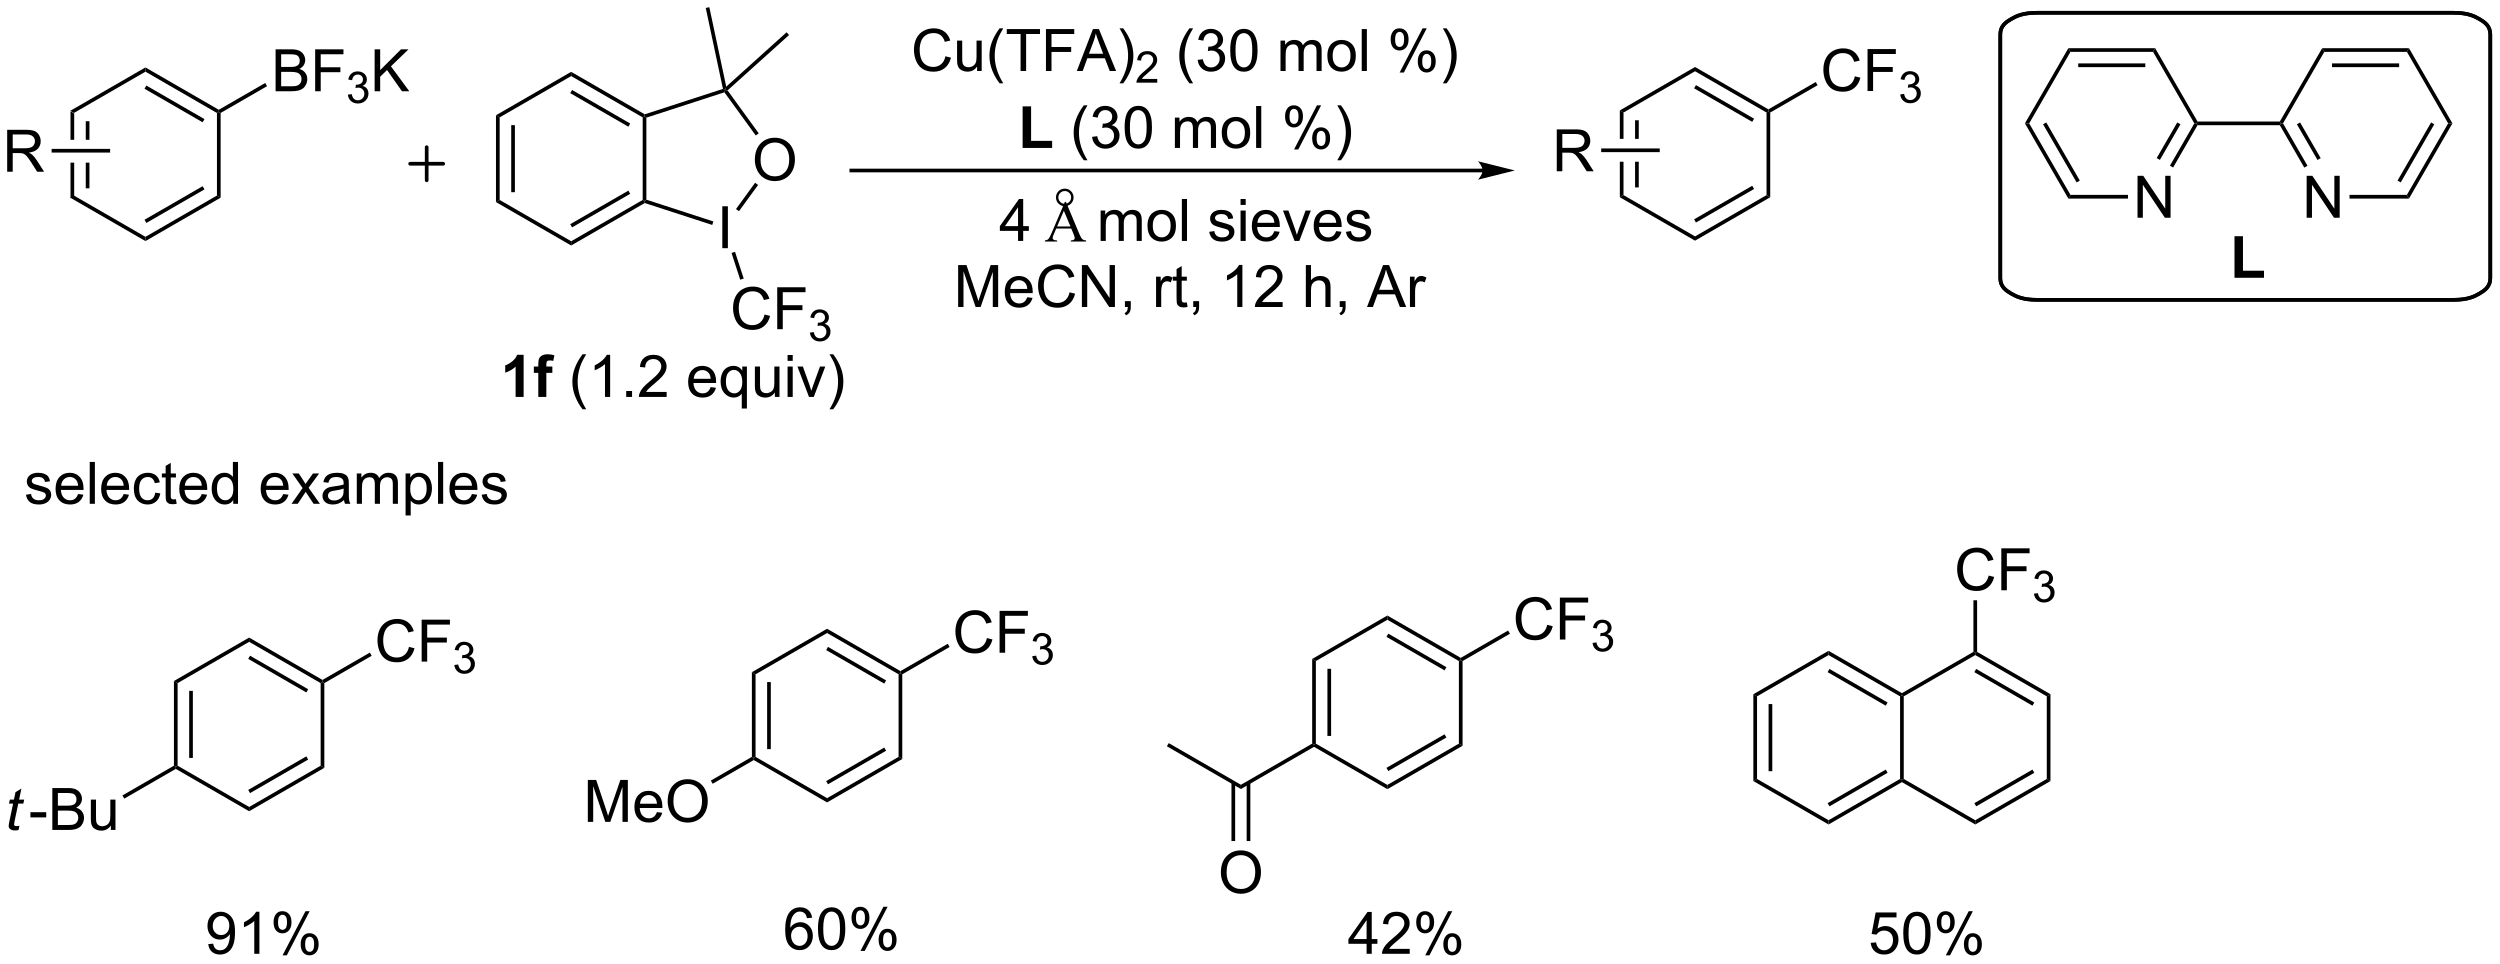 <?xml version="1.0" encoding="UTF-8"?>
<!DOCTYPE svg PUBLIC '-//W3C//DTD SVG 1.0//EN'
          'http://www.w3.org/TR/2001/REC-SVG-20010904/DTD/svg10.dtd'>
<svg stroke-dasharray="none" shape-rendering="auto" xmlns="http://www.w3.org/2000/svg" font-family="'Dialog'" text-rendering="auto" width="931" fill-opacity="1" color-interpolation="auto" color-rendering="auto" preserveAspectRatio="xMidYMid meet" font-size="12px" viewBox="0 0 931 359" fill="black" xmlns:xlink="http://www.w3.org/1999/xlink" stroke="black" image-rendering="auto" stroke-miterlimit="10" stroke-linecap="square" stroke-linejoin="miter" font-style="normal" stroke-width="1" height="359" stroke-dashoffset="0" font-weight="normal" stroke-opacity="1"
><!--Generated by the Batik Graphics2D SVG Generator--><defs id="genericDefs"
  /><g
  ><defs id="defs1"
    ><clipPath clipPathUnits="userSpaceOnUse" id="clipPath1"
      ><path d="M1.29 0.646 L350.306 0.646 L350.306 135.055 L1.29 135.055 L1.29 0.646 Z"
      /></clipPath
      ><clipPath clipPathUnits="userSpaceOnUse" id="clipPath2"
      ><path d="M83.928 162.15 L83.928 292.822 L423.24 292.822 L423.24 162.15 Z"
      /></clipPath
    ></defs
    ><g transform="scale(2.667,2.667) translate(-1.29,-0.646) matrix(1.029,0,0,1.029,-85.038,-166.142)"
    ><path d="M93.462 177.194 L93.462 181.06 L93.962 181.06 L93.962 177.483 L93.462 177.194 ZM95.532 178.534 L95.532 181.06 L96.032 181.06 L96.032 178.534 ZM95.532 184.159 L95.532 187.643 L96.032 187.643 L96.032 184.159 ZM93.462 184.159 L93.462 188.983 L93.962 188.694 L93.962 184.159 Z" stroke="none" clip-path="url(#clipPath2)"
    /></g
    ><g transform="matrix(2.743,0,0,2.743,-230.209,-444.767)"
    ><path d="M93.462 188.983 L93.962 188.694 L103.671 194.3 L103.671 194.877 Z" stroke="none" clip-path="url(#clipPath2)"
    /></g
    ><g transform="matrix(2.743,0,0,2.743,-230.209,-444.767)"
    ><path d="M103.671 194.877 L103.671 194.3 L113.38 188.694 L113.88 188.983 ZM103.796 192.415 L111.685 187.86 L111.435 187.427 L103.546 191.982 Z" stroke="none" clip-path="url(#clipPath2)"
    /></g
    ><g transform="matrix(2.743,0,0,2.743,-230.209,-444.767)"
    ><path d="M113.88 188.983 L113.38 188.694 L113.38 177.483 L113.63 177.339 L113.88 177.483 Z" stroke="none" clip-path="url(#clipPath2)"
    /></g
    ><g transform="matrix(2.743,0,0,2.743,-230.209,-444.767)"
    ><path d="M113.63 177.05 L113.63 177.339 L113.38 177.483 L103.671 171.877 L103.671 171.3 ZM111.685 178.317 L103.796 173.762 L103.546 174.195 L111.435 178.75 Z" stroke="none" clip-path="url(#clipPath2)"
    /></g
    ><g transform="matrix(2.743,0,0,2.743,-230.209,-444.767)"
    ><path d="M103.671 171.3 L103.671 171.877 L93.962 177.483 L93.462 177.194 Z" stroke="none" clip-path="url(#clipPath2)"
    /></g
    ><g transform="matrix(2.743,0,0,2.743,-230.209,-444.767)"
    ><path d="M84.9 185.459 L84.9 179.769 L87.423 179.769 Q88.184 179.769 88.58 179.921 Q88.976 180.074 89.212 180.462 Q89.45 180.85 89.45 181.321 Q89.45 181.927 89.056 182.344 Q88.666 182.758 87.845 182.869 Q88.145 183.014 88.301 183.154 Q88.629 183.456 88.924 183.909 L89.915 185.459 L88.968 185.459 L88.215 184.274 Q87.884 183.762 87.669 183.49 Q87.457 183.218 87.289 183.11 Q87.121 183.001 86.945 182.959 Q86.818 182.931 86.525 182.931 L85.653 182.931 L85.653 185.459 L84.9 185.459 ZM85.653 182.279 L87.271 182.279 Q87.788 182.279 88.078 182.173 Q88.371 182.067 88.521 181.831 Q88.673 181.596 88.673 181.321 Q88.673 180.918 88.378 180.659 Q88.086 180.398 87.454 180.398 L85.653 180.398 L85.653 182.279 Z" stroke="none" clip-path="url(#clipPath2)"
    /></g
    ><g transform="matrix(2.743,0,0,2.743,-230.209,-444.767)"
    ><path d="M98.879 182.359 L98.879 182.859 L90.934 182.859 L90.934 182.359 Z" stroke="none" clip-path="url(#clipPath2)"
    /></g
    ><g transform="matrix(2.743,0,0,2.743,-230.209,-444.767)"
    ><path d="M121.342 174.534 L121.342 168.843 L123.477 168.843 Q124.129 168.843 124.523 169.016 Q124.919 169.187 125.141 169.547 Q125.364 169.906 125.364 170.297 Q125.364 170.662 125.165 170.986 Q124.968 171.306 124.57 171.506 Q125.085 171.656 125.361 172.021 Q125.641 172.386 125.641 172.882 Q125.641 173.284 125.47 173.628 Q125.302 173.969 125.053 174.156 Q124.805 174.342 124.43 174.438 Q124.057 174.534 123.514 174.534 L121.342 174.534 ZM122.096 171.234 L123.327 171.234 Q123.827 171.234 124.044 171.167 Q124.331 171.081 124.476 170.885 Q124.624 170.685 124.624 170.388 Q124.624 170.103 124.487 169.888 Q124.352 169.673 124.099 169.593 Q123.847 169.513 123.234 169.513 L122.096 169.513 L122.096 171.234 ZM122.096 173.861 L123.514 173.861 Q123.879 173.861 124.026 173.835 Q124.285 173.788 124.458 173.68 Q124.634 173.571 124.746 173.364 Q124.859 173.154 124.859 172.882 Q124.859 172.564 124.696 172.331 Q124.533 172.096 124.243 172 Q123.956 171.904 123.413 171.904 L122.096 171.904 L122.096 173.861 ZM126.715 174.534 L126.715 168.843 L130.555 168.843 L130.555 169.513 L127.468 169.513 L127.468 171.275 L130.139 171.275 L130.139 171.948 L127.468 171.948 L127.468 174.534 L126.715 174.534 Z" stroke="none" clip-path="url(#clipPath2)"
    /></g
    ><g transform="matrix(2.743,0,0,2.743,-230.209,-444.767)"
    ><path d="M131.153 174.996 L131.677 174.926 Q131.768 175.373 131.984 175.569 Q132.201 175.764 132.514 175.764 Q132.883 175.764 133.137 175.508 Q133.393 175.252 133.393 174.874 Q133.393 174.513 133.156 174.28 Q132.921 174.045 132.556 174.045 Q132.409 174.045 132.188 174.103 L132.246 173.643 Q132.298 173.649 132.329 173.649 Q132.665 173.649 132.933 173.474 Q133.201 173.3 133.201 172.935 Q133.201 172.647 133.005 172.459 Q132.811 172.269 132.502 172.269 Q132.196 172.269 131.992 172.461 Q131.788 172.653 131.73 173.037 L131.206 172.944 Q131.303 172.416 131.642 172.127 Q131.984 171.838 132.491 171.838 Q132.84 171.838 133.133 171.988 Q133.428 172.137 133.583 172.397 Q133.739 172.655 133.739 172.946 Q133.739 173.224 133.589 173.451 Q133.442 173.678 133.15 173.812 Q133.529 173.899 133.739 174.175 Q133.948 174.449 133.948 174.862 Q133.948 175.421 133.541 175.811 Q133.133 176.199 132.51 176.199 Q131.949 176.199 131.576 175.865 Q131.206 175.53 131.153 174.996 Z" stroke="none" clip-path="url(#clipPath2)"
    /></g
    ><g transform="matrix(2.743,0,0,2.743,-230.209,-444.767)"
    ><path d="M134.787 174.534 L134.787 168.843 L135.54 168.843 L135.54 171.664 L138.366 168.843 L139.388 168.843 L137 171.149 L139.492 174.534 L138.498 174.534 L136.472 171.653 L135.54 172.562 L135.54 174.534 L134.787 174.534 Z" stroke="none" clip-path="url(#clipPath2)"
    /></g
    ><g transform="matrix(2.743,0,0,2.743,-230.209,-444.767)"
    ><path d="M113.88 177.483 L113.63 177.339 L113.63 177.05 L119.929 173.413 L120.179 173.846 Z" stroke="none" clip-path="url(#clipPath2)"
    /></g
    ><g stroke-width="0.5" transform="matrix(2.743,0,0,2.743,-230.209,-444.767)" stroke-linejoin="round" stroke-linecap="round"
    ><path fill="none" d="M139.608 184.376 L144.099 184.376 M141.854 182.13 L141.854 186.621" clip-path="url(#clipPath2)"
    /></g
    ><g transform="matrix(2.743,0,0,2.743,-230.209,-444.767)"
    ><path d="M285.213 185.042 L199.504 185.042 L199.254 185.042 L199.254 185.542 L199.504 185.542 L285.213 185.542 L285.463 185.542 L285.463 185.042 L285.213 185.042 ZM289.588 185.292 L284.588 184.042 C284.588 184.042 285.213 184.745 285.213 185.292 C285.213 185.839 284.588 186.542 284.588 186.542 Z" stroke="none" clip-path="url(#clipPath2)"
    /></g
    ><g transform="matrix(2.743,0,0,2.743,-230.209,-444.767)"
    ><path d="M212.284 169.786 L213.037 169.975 Q212.802 170.904 212.186 171.393 Q211.57 171.88 210.683 171.88 Q209.761 171.88 209.184 171.504 Q208.61 171.129 208.307 170.42 Q208.007 169.708 208.007 168.893 Q208.007 168.003 208.346 167.343 Q208.687 166.681 209.314 166.336 Q209.94 165.992 210.693 165.992 Q211.547 165.992 212.129 166.427 Q212.711 166.862 212.942 167.651 L212.199 167.824 Q212.002 167.203 211.625 166.921 Q211.249 166.637 210.677 166.637 Q210.023 166.637 209.58 166.952 Q209.14 167.265 208.962 167.796 Q208.783 168.327 208.783 168.888 Q208.783 169.615 208.995 170.156 Q209.207 170.697 209.653 170.966 Q210.1 171.233 210.62 171.233 Q211.252 171.233 211.689 170.868 Q212.129 170.503 212.284 169.786 ZM216.579 171.781 L216.579 171.176 Q216.098 171.875 215.27 171.875 Q214.905 171.875 214.589 171.735 Q214.273 171.595 214.118 171.383 Q213.965 171.171 213.903 170.865 Q213.862 170.658 213.862 170.213 L213.862 167.659 L214.56 167.659 L214.56 169.944 Q214.56 170.493 214.602 170.681 Q214.669 170.958 214.881 171.116 Q215.096 171.272 215.409 171.272 Q215.725 171.272 215.999 171.111 Q216.276 170.951 216.39 170.674 Q216.504 170.394 216.504 169.866 L216.504 167.659 L217.203 167.659 L217.203 171.781 L216.579 171.781 ZM219.634 173.456 Q219.054 172.726 218.653 171.748 Q218.255 170.767 218.255 169.719 Q218.255 168.795 218.555 167.949 Q218.904 166.968 219.634 165.992 L220.133 165.992 Q219.665 166.8 219.512 167.146 Q219.277 167.682 219.14 168.264 Q218.974 168.989 218.974 169.724 Q218.974 171.59 220.133 173.456 L219.634 173.456 ZM222.483 171.781 L222.483 166.761 L220.607 166.761 L220.607 166.09 L225.118 166.09 L225.118 166.761 L223.236 166.761 L223.236 171.781 L222.483 171.781 ZM225.929 171.781 L225.929 166.09 L229.769 166.09 L229.769 166.761 L226.682 166.761 L226.682 168.523 L229.353 168.523 L229.353 169.196 L226.682 169.196 L226.682 171.781 L225.929 171.781 ZM230.12 171.781 L232.307 166.09 L233.119 166.09 L235.449 171.781 L234.589 171.781 L233.927 170.058 L231.546 170.058 L230.922 171.781 L230.12 171.781 ZM231.763 169.444 L233.694 169.444 L233.099 167.868 Q232.827 167.149 232.695 166.688 Q232.586 167.234 232.39 167.775 L231.763 169.444 ZM236.419 173.456 L235.917 173.456 Q237.079 171.59 237.079 169.724 Q237.079 168.994 236.911 168.275 Q236.779 167.692 236.543 167.157 Q236.391 166.807 235.917 165.992 L236.419 165.992 Q237.149 166.968 237.498 167.949 Q237.796 168.795 237.796 169.719 Q237.796 170.767 237.395 171.748 Q236.994 172.726 236.419 173.456 Z" stroke="none" clip-path="url(#clipPath2)"
    /></g
    ><g transform="matrix(2.743,0,0,2.743,-230.209,-444.767)"
    ><path d="M241.038 172.867 L241.038 173.371 L238.216 173.371 Q238.21 173.181 238.278 173.006 Q238.385 172.719 238.621 172.44 Q238.86 172.16 239.308 171.793 Q240.003 171.223 240.248 170.889 Q240.492 170.555 240.492 170.258 Q240.492 169.947 240.269 169.734 Q240.048 169.519 239.689 169.519 Q239.31 169.519 239.083 169.746 Q238.856 169.973 238.854 170.375 L238.315 170.32 Q238.371 169.717 238.732 169.402 Q239.093 169.086 239.701 169.086 Q240.316 169.086 240.673 169.427 Q241.032 169.767 241.032 170.27 Q241.032 170.526 240.927 170.774 Q240.822 171.021 240.578 171.294 Q240.335 171.568 239.77 172.046 Q239.299 172.442 239.165 172.583 Q239.031 172.725 238.944 172.867 L241.038 172.867 Z" stroke="none" clip-path="url(#clipPath2)"
    /></g
    ><g transform="matrix(2.743,0,0,2.743,-230.209,-444.767)"
    ><path d="M245.407 173.456 Q244.827 172.726 244.426 171.748 Q244.028 170.767 244.028 169.719 Q244.028 168.795 244.328 167.949 Q244.677 166.968 245.407 165.992 L245.906 165.992 Q245.438 166.8 245.285 167.146 Q245.05 167.682 244.913 168.264 Q244.747 168.989 244.747 169.724 Q244.747 171.59 245.906 173.456 L245.407 173.456 ZM246.527 170.278 L247.226 170.185 Q247.348 170.78 247.635 171.041 Q247.925 171.303 248.341 171.303 Q248.833 171.303 249.172 170.961 Q249.514 170.619 249.514 170.115 Q249.514 169.633 249.198 169.323 Q248.885 169.01 248.399 169.01 Q248.202 169.01 247.907 169.087 L247.984 168.474 Q248.054 168.482 248.096 168.482 Q248.543 168.482 248.9 168.249 Q249.258 168.016 249.258 167.529 Q249.258 167.146 248.996 166.895 Q248.738 166.642 248.326 166.642 Q247.917 166.642 247.645 166.898 Q247.374 167.154 247.296 167.667 L246.597 167.542 Q246.727 166.838 247.18 166.453 Q247.635 166.067 248.31 166.067 Q248.776 166.067 249.167 166.267 Q249.56 166.466 249.768 166.812 Q249.975 167.157 249.975 167.545 Q249.975 167.915 249.775 168.218 Q249.578 168.521 249.19 168.699 Q249.695 168.816 249.975 169.183 Q250.254 169.548 250.254 170.099 Q250.254 170.845 249.71 171.365 Q249.167 171.882 248.336 171.882 Q247.588 171.882 247.092 171.437 Q246.597 170.989 246.527 170.278 ZM250.946 168.973 Q250.946 167.964 251.153 167.351 Q251.36 166.735 251.769 166.401 Q252.181 166.067 252.802 166.067 Q253.26 166.067 253.604 166.251 Q253.951 166.435 254.176 166.784 Q254.401 167.131 254.528 167.63 Q254.657 168.127 254.657 168.973 Q254.657 169.975 254.45 170.591 Q254.246 171.207 253.834 171.543 Q253.425 171.88 252.802 171.88 Q251.979 171.88 251.508 171.287 Q250.946 170.578 250.946 168.973 ZM251.663 168.973 Q251.663 170.376 251.992 170.839 Q252.32 171.303 252.802 171.303 Q253.283 171.303 253.609 170.837 Q253.938 170.371 253.938 168.973 Q253.938 167.568 253.609 167.108 Q253.283 166.644 252.794 166.644 Q252.313 166.644 252.025 167.053 Q251.663 167.573 251.663 168.973 ZM257.771 171.781 L257.771 167.659 L258.394 167.659 L258.394 168.236 Q258.588 167.933 258.909 167.749 Q259.233 167.566 259.644 167.566 Q260.102 167.566 260.395 167.757 Q260.69 167.946 260.809 168.288 Q261.298 167.566 262.082 167.566 Q262.695 167.566 263.024 167.905 Q263.355 168.244 263.355 168.95 L263.355 171.781 L262.662 171.781 L262.662 169.183 Q262.662 168.764 262.592 168.58 Q262.524 168.396 262.346 168.285 Q262.167 168.171 261.927 168.171 Q261.492 168.171 261.205 168.461 Q260.917 168.748 260.917 169.385 L260.917 171.781 L260.219 171.781 L260.219 169.103 Q260.219 168.637 260.048 168.404 Q259.877 168.171 259.489 168.171 Q259.194 168.171 258.943 168.327 Q258.694 168.482 258.58 168.782 Q258.469 169.079 258.469 169.641 L258.469 171.781 L257.771 171.781 ZM264.132 169.719 Q264.132 168.575 264.768 168.024 Q265.301 167.566 266.065 167.566 Q266.916 167.566 267.454 168.122 Q267.995 168.678 267.995 169.662 Q267.995 170.456 267.755 170.914 Q267.517 171.37 267.061 171.623 Q266.606 171.875 266.065 171.875 Q265.2 171.875 264.665 171.321 Q264.132 170.764 264.132 169.719 ZM264.851 169.719 Q264.851 170.511 265.195 170.907 Q265.542 171.3 266.065 171.3 Q266.585 171.3 266.929 170.904 Q267.276 170.508 267.276 169.695 Q267.276 168.932 266.929 168.539 Q266.582 168.143 266.065 168.143 Q265.542 168.143 265.195 168.536 Q264.851 168.927 264.851 169.719 ZM268.799 171.781 L268.799 166.09 L269.498 166.09 L269.498 171.781 L268.799 171.781 ZM272.727 167.457 Q272.727 166.846 273.033 166.419 Q273.341 165.992 273.923 165.992 Q274.459 165.992 274.808 166.375 Q275.16 166.758 275.16 167.498 Q275.16 168.22 274.805 168.611 Q274.451 169.002 273.931 169.002 Q273.413 169.002 273.069 168.619 Q272.727 168.233 272.727 167.457 ZM273.941 166.474 Q273.682 166.474 273.509 166.699 Q273.335 166.924 273.335 167.527 Q273.335 168.073 273.509 168.298 Q273.685 168.521 273.941 168.521 Q274.205 168.521 274.378 168.295 Q274.552 168.07 274.552 167.472 Q274.552 166.921 274.376 166.699 Q274.202 166.474 273.941 166.474 ZM273.946 171.991 L277.059 165.992 L277.626 165.992 L274.523 171.991 L273.946 171.991 ZM276.407 170.446 Q276.407 169.833 276.713 169.408 Q277.021 168.981 277.605 168.981 Q278.141 168.981 278.493 169.364 Q278.845 169.747 278.845 170.487 Q278.845 171.209 278.488 171.6 Q278.133 171.991 277.611 171.991 Q277.093 171.991 276.749 171.605 Q276.407 171.217 276.407 170.446 ZM277.626 169.463 Q277.362 169.463 277.189 169.688 Q277.015 169.913 277.015 170.516 Q277.015 171.059 277.189 171.284 Q277.365 171.51 277.621 171.51 Q277.89 171.51 278.061 171.284 Q278.234 171.059 278.234 170.462 Q278.234 169.91 278.058 169.688 Q277.885 169.463 277.626 169.463 ZM280.316 173.456 L279.814 173.456 Q280.976 171.59 280.976 169.724 Q280.976 168.994 280.808 168.275 Q280.676 167.692 280.44 167.157 Q280.288 166.807 279.814 165.992 L280.316 165.992 Q281.046 166.968 281.395 167.949 Q281.693 168.795 281.693 169.719 Q281.693 170.767 281.292 171.748 Q280.891 172.726 280.316 173.456 Z" stroke="none" clip-path="url(#clipPath2)"
    /></g
    ><g transform="matrix(2.743,0,0,2.743,-230.209,-444.767)"
    ><path d="M222.762 182.231 L222.762 176.587 L223.911 176.587 L223.911 181.271 L226.768 181.271 L226.768 182.231 L222.762 182.231 Z" stroke="none" clip-path="url(#clipPath2)"
    /></g
    ><g transform="matrix(2.743,0,0,2.743,-230.209,-444.767)"
    ><path d="M231.069 183.906 Q230.49 183.176 230.089 182.198 Q229.69 181.217 229.69 180.169 Q229.69 179.245 229.99 178.399 Q230.34 177.418 231.069 176.442 L231.569 176.442 Q231.1 177.25 230.948 177.596 Q230.712 178.132 230.575 178.714 Q230.409 179.439 230.409 180.174 Q230.409 182.04 231.569 183.906 L231.069 183.906 ZM232.19 180.728 L232.889 180.635 Q233.01 181.23 233.298 181.491 Q233.587 181.752 234.004 181.752 Q234.496 181.752 234.835 181.411 Q235.176 181.069 235.176 180.565 Q235.176 180.083 234.861 179.773 Q234.548 179.46 234.061 179.46 Q233.864 179.46 233.569 179.537 L233.647 178.924 Q233.717 178.932 233.758 178.932 Q234.206 178.932 234.563 178.699 Q234.92 178.466 234.92 177.979 Q234.92 177.596 234.659 177.345 Q234.4 177.092 233.988 177.092 Q233.58 177.092 233.308 177.348 Q233.036 177.604 232.958 178.117 L232.26 177.992 Q232.389 177.288 232.842 176.903 Q233.298 176.517 233.973 176.517 Q234.439 176.517 234.829 176.716 Q235.223 176.916 235.43 177.262 Q235.637 177.607 235.637 177.995 Q235.637 178.365 235.438 178.668 Q235.241 178.971 234.853 179.149 Q235.357 179.266 235.637 179.633 Q235.917 179.998 235.917 180.549 Q235.917 181.294 235.373 181.815 Q234.829 182.332 233.999 182.332 Q233.251 182.332 232.754 181.887 Q232.26 181.439 232.19 180.728 ZM236.609 179.423 Q236.609 178.414 236.816 177.801 Q237.023 177.185 237.432 176.851 Q237.843 176.517 238.464 176.517 Q238.922 176.517 239.267 176.701 Q239.613 176.885 239.838 177.234 Q240.064 177.581 240.19 178.08 Q240.32 178.577 240.32 179.423 Q240.32 180.425 240.113 181.041 Q239.908 181.657 239.497 181.993 Q239.088 182.33 238.464 182.33 Q237.641 182.33 237.17 181.737 Q236.609 181.028 236.609 179.423 ZM237.326 179.423 Q237.326 180.826 237.654 181.289 Q237.983 181.752 238.464 181.752 Q238.946 181.752 239.272 181.287 Q239.6 180.821 239.6 179.423 Q239.6 178.018 239.272 177.558 Q238.946 177.094 238.457 177.094 Q237.975 177.094 237.688 177.503 Q237.326 178.023 237.326 179.423 ZM243.433 182.231 L243.433 178.109 L244.057 178.109 L244.057 178.686 Q244.251 178.383 244.572 178.199 Q244.895 178.016 245.307 178.016 Q245.765 178.016 246.057 178.207 Q246.352 178.396 246.471 178.738 Q246.96 178.016 247.744 178.016 Q248.358 178.016 248.686 178.355 Q249.018 178.694 249.018 179.4 L249.018 182.231 L248.324 182.231 L248.324 179.633 Q248.324 179.214 248.254 179.03 Q248.187 178.846 248.008 178.735 Q247.83 178.621 247.589 178.621 Q247.154 178.621 246.867 178.911 Q246.58 179.198 246.58 179.835 L246.58 182.231 L245.881 182.231 L245.881 179.553 Q245.881 179.087 245.71 178.854 Q245.54 178.621 245.151 178.621 Q244.856 178.621 244.605 178.776 Q244.357 178.932 244.243 179.232 Q244.132 179.53 244.132 180.091 L244.132 182.231 L243.433 182.231 ZM249.794 180.169 Q249.794 179.025 250.431 178.474 Q250.964 178.016 251.727 178.016 Q252.579 178.016 253.117 178.572 Q253.658 179.128 253.658 180.112 Q253.658 180.906 253.417 181.364 Q253.179 181.82 252.724 182.073 Q252.268 182.325 251.727 182.325 Q250.863 182.325 250.327 181.771 Q249.794 181.214 249.794 180.169 ZM250.513 180.169 Q250.513 180.961 250.858 181.357 Q251.204 181.75 251.727 181.75 Q252.247 181.75 252.592 181.354 Q252.938 180.958 252.938 180.145 Q252.938 179.382 252.592 178.989 Q252.245 178.593 251.727 178.593 Q251.204 178.593 250.858 178.986 Q250.513 179.377 250.513 180.169 ZM254.461 182.231 L254.461 176.541 L255.16 176.541 L255.16 182.231 L254.461 182.231 ZM258.39 177.907 Q258.39 177.296 258.695 176.869 Q259.003 176.442 259.585 176.442 Q260.121 176.442 260.47 176.825 Q260.822 177.208 260.822 177.948 Q260.822 178.67 260.468 179.061 Q260.113 179.452 259.593 179.452 Q259.075 179.452 258.731 179.069 Q258.39 178.683 258.39 177.907 ZM259.603 176.923 Q259.345 176.923 259.171 177.149 Q258.998 177.374 258.998 177.977 Q258.998 178.523 259.171 178.748 Q259.347 178.971 259.603 178.971 Q259.867 178.971 260.041 178.745 Q260.214 178.52 260.214 177.923 Q260.214 177.371 260.038 177.149 Q259.865 176.923 259.603 176.923 ZM259.609 182.441 L262.722 176.442 L263.289 176.442 L260.186 182.441 L259.609 182.441 ZM262.07 180.896 Q262.07 180.283 262.375 179.858 Q262.683 179.431 263.268 179.431 Q263.804 179.431 264.156 179.814 Q264.507 180.197 264.507 180.937 Q264.507 181.659 264.15 182.05 Q263.796 182.441 263.273 182.441 Q262.755 182.441 262.411 182.055 Q262.07 181.667 262.07 180.896 ZM263.289 179.912 Q263.025 179.912 262.851 180.138 Q262.678 180.363 262.678 180.966 Q262.678 181.509 262.851 181.734 Q263.027 181.96 263.283 181.96 Q263.553 181.96 263.723 181.734 Q263.897 181.509 263.897 180.911 Q263.897 180.36 263.721 180.138 Q263.547 179.912 263.289 179.912 ZM265.979 183.906 L265.477 183.906 Q266.639 182.04 266.639 180.174 Q266.639 179.444 266.47 178.725 Q266.338 178.142 266.103 177.607 Q265.95 177.257 265.477 176.442 L265.979 176.442 Q266.709 177.418 267.058 178.399 Q267.356 179.245 267.356 180.169 Q267.356 181.217 266.954 182.198 Q266.553 183.176 265.979 183.906 Z" stroke="none" clip-path="url(#clipPath2)"
    /></g
    ><g transform="matrix(2.743,0,0,2.743,-230.209,-444.767)"
    ><path d="M214.007 203.828 L214.007 198.137 L215.14 198.137 L216.488 202.166 Q216.675 202.728 216.76 203.007 Q216.856 202.697 217.063 202.096 L218.424 198.137 L219.439 198.137 L219.439 203.828 L218.711 203.828 L218.711 199.063 L217.058 203.828 L216.38 203.828 L214.734 198.983 L214.734 203.828 L214.007 203.828 ZM223.385 202.5 L224.107 202.588 Q223.936 203.222 223.473 203.571 Q223.012 203.921 222.296 203.921 Q221.39 203.921 220.859 203.364 Q220.331 202.805 220.331 201.801 Q220.331 200.761 220.867 200.186 Q221.403 199.612 222.257 199.612 Q223.082 199.612 223.605 200.176 Q224.131 200.738 224.131 201.757 Q224.131 201.82 224.128 201.944 L221.054 201.944 Q221.092 202.624 221.436 202.987 Q221.783 203.346 222.298 203.346 Q222.684 203.346 222.956 203.144 Q223.227 202.943 223.385 202.5 ZM221.092 201.369 L223.393 201.369 Q223.346 200.849 223.129 200.59 Q222.795 200.186 222.265 200.186 Q221.783 200.186 221.455 200.51 Q221.126 200.831 221.092 201.369 ZM229.134 201.832 L229.887 202.021 Q229.652 202.95 229.036 203.44 Q228.42 203.926 227.532 203.926 Q226.611 203.926 226.034 203.551 Q225.459 203.176 225.157 202.466 Q224.856 201.755 224.856 200.94 Q224.856 200.049 225.195 199.389 Q225.537 198.727 226.163 198.383 Q226.79 198.039 227.543 198.039 Q228.397 198.039 228.979 198.473 Q229.561 198.908 229.792 199.697 L229.049 199.871 Q228.852 199.25 228.474 198.968 Q228.099 198.683 227.527 198.683 Q226.872 198.683 226.43 198.999 Q225.99 199.312 225.811 199.842 Q225.633 200.373 225.633 200.934 Q225.633 201.662 225.845 202.202 Q226.057 202.743 226.502 203.012 Q226.95 203.279 227.47 203.279 Q228.102 203.279 228.539 202.914 Q228.979 202.549 229.134 201.832 ZM230.807 203.828 L230.807 198.137 L231.581 198.137 L234.57 202.604 L234.57 198.137 L235.292 198.137 L235.292 203.828 L234.518 203.828 L231.529 199.356 L231.529 203.828 L230.807 203.828 ZM236.649 203.828 L236.649 203.031 L237.446 203.031 L237.446 203.828 Q237.446 204.268 237.291 204.537 Q237.136 204.806 236.797 204.953 L236.603 204.656 Q236.825 204.558 236.929 204.369 Q237.035 204.182 237.045 203.828 L236.649 203.828 ZM240.878 203.828 L240.878 199.705 L241.507 199.705 L241.507 200.329 Q241.748 199.892 241.949 199.752 Q242.154 199.612 242.4 199.612 Q242.752 199.612 243.117 199.837 L242.876 200.484 Q242.62 200.334 242.363 200.334 Q242.136 200.334 241.952 200.471 Q241.771 200.608 241.693 200.854 Q241.577 201.227 241.577 201.669 L241.577 203.828 L240.878 203.828 ZM245.057 203.201 L245.158 203.82 Q244.863 203.882 244.63 203.882 Q244.25 203.882 244.04 203.763 Q243.831 203.641 243.745 203.445 Q243.66 203.248 243.66 202.619 L243.66 200.249 L243.148 200.249 L243.148 199.705 L243.66 199.705 L243.66 198.683 L244.356 198.264 L244.356 199.705 L245.057 199.705 L245.057 200.249 L244.356 200.249 L244.356 202.658 Q244.356 202.958 244.392 203.044 Q244.429 203.129 244.511 203.181 Q244.597 203.23 244.752 203.23 Q244.869 203.23 245.057 203.201 ZM245.923 203.828 L245.923 203.031 L246.72 203.031 L246.72 203.828 Q246.72 204.268 246.565 204.537 Q246.41 204.806 246.071 204.953 L245.876 204.656 Q246.099 204.558 246.203 204.369 Q246.309 204.182 246.319 203.828 L245.923 203.828 ZM252.597 203.828 L251.899 203.828 L251.899 199.374 Q251.645 199.615 251.236 199.855 Q250.827 200.096 250.501 200.218 L250.501 199.542 Q251.086 199.265 251.523 198.875 Q251.963 198.481 252.147 198.114 L252.597 198.114 L252.597 203.828 ZM258.059 203.155 L258.059 203.828 L254.296 203.828 Q254.288 203.574 254.379 203.341 Q254.521 202.958 254.837 202.585 Q255.155 202.213 255.753 201.724 Q256.68 200.963 257.006 200.518 Q257.332 200.073 257.332 199.677 Q257.332 199.263 257.034 198.978 Q256.739 198.691 256.26 198.691 Q255.756 198.691 255.453 198.994 Q255.15 199.296 255.148 199.832 L254.428 199.76 Q254.503 198.955 254.985 198.536 Q255.466 198.114 256.276 198.114 Q257.096 198.114 257.572 198.569 Q258.051 199.022 258.051 199.692 Q258.051 200.034 257.911 200.365 Q257.772 200.694 257.446 201.059 Q257.122 201.424 256.369 202.06 Q255.74 202.588 255.562 202.777 Q255.383 202.966 255.267 203.155 L258.059 203.155 ZM261.211 203.828 L261.211 198.137 L261.91 198.137 L261.91 200.179 Q262.399 199.612 263.144 199.612 Q263.602 199.612 263.939 199.793 Q264.278 199.972 264.423 200.29 Q264.567 200.608 264.567 201.214 L264.567 203.828 L263.869 203.828 L263.869 201.214 Q263.869 200.691 263.641 200.453 Q263.416 200.212 262.999 200.212 Q262.689 200.212 262.414 200.375 Q262.143 200.536 262.026 200.813 Q261.91 201.087 261.91 201.571 L261.91 203.828 L261.211 203.828 ZM265.814 203.828 L265.814 203.031 L266.611 203.031 L266.611 203.828 Q266.611 204.268 266.455 204.537 Q266.3 204.806 265.961 204.953 L265.767 204.656 Q265.99 204.558 266.093 204.369 Q266.199 204.182 266.21 203.828 L265.814 203.828 ZM269.512 203.828 L271.699 198.137 L272.511 198.137 L274.84 203.828 L273.981 203.828 L273.318 202.104 L270.938 202.104 L270.314 203.828 L269.512 203.828 ZM271.155 201.491 L273.086 201.491 L272.49 199.915 Q272.219 199.195 272.087 198.735 Q271.978 199.281 271.781 199.822 L271.155 201.491 ZM275.345 203.828 L275.345 199.705 L275.974 199.705 L275.974 200.329 Q276.214 199.892 276.416 199.752 Q276.621 199.612 276.866 199.612 Q277.218 199.612 277.583 199.837 L277.343 200.484 Q277.087 200.334 276.83 200.334 Q276.603 200.334 276.419 200.471 Q276.238 200.608 276.16 200.854 Q276.043 201.227 276.043 201.669 L276.043 203.828 L275.345 203.828 Z" stroke="none" clip-path="url(#clipPath2)"
    /></g
    ><g transform="matrix(2.743,0,0,2.743,-230.209,-444.767)"
    ><path d="M303.84 177.136 L303.84 181.001 L304.34 181.001 L304.34 177.424 L303.84 177.136 ZM305.91 178.475 L305.91 181.001 L306.41 181.001 L306.41 178.475 ZM305.91 184.101 L305.91 187.585 L306.41 187.585 L306.41 184.101 ZM303.84 184.101 L303.84 188.924 L304.34 188.636 L304.34 184.101 Z" stroke="none" clip-path="url(#clipPath2)"
    /></g
    ><g transform="matrix(2.743,0,0,2.743,-230.209,-444.767)"
    ><path d="M303.84 188.924 L304.34 188.636 L314.05 194.242 L314.05 194.819 Z" stroke="none" clip-path="url(#clipPath2)"
    /></g
    ><g transform="matrix(2.743,0,0,2.743,-230.209,-444.767)"
    ><path d="M314.05 194.819 L314.05 194.242 L323.759 188.636 L324.259 188.924 ZM314.175 192.356 L322.064 187.802 L321.814 187.369 L313.925 191.923 Z" stroke="none" clip-path="url(#clipPath2)"
    /></g
    ><g transform="matrix(2.743,0,0,2.743,-230.209,-444.767)"
    ><path d="M324.259 188.924 L323.759 188.636 L323.759 177.424 L324.009 177.28 L324.259 177.424 Z" stroke="none" clip-path="url(#clipPath2)"
    /></g
    ><g transform="matrix(2.743,0,0,2.743,-230.209,-444.767)"
    ><path d="M324.009 176.992 L324.009 177.28 L323.759 177.424 L314.05 171.819 L314.05 171.242 ZM322.064 178.259 L314.175 173.704 L313.925 174.137 L321.814 178.692 Z" stroke="none" clip-path="url(#clipPath2)"
    /></g
    ><g transform="matrix(2.743,0,0,2.743,-230.209,-444.767)"
    ><path d="M314.05 171.242 L314.05 171.819 L304.34 177.424 L303.84 177.136 Z" stroke="none" clip-path="url(#clipPath2)"
    /></g
    ><g transform="matrix(2.743,0,0,2.743,-230.209,-444.767)"
    ><path d="M295.279 185.401 L295.279 179.71 L297.802 179.71 Q298.563 179.71 298.959 179.863 Q299.355 180.016 299.59 180.404 Q299.828 180.792 299.828 181.263 Q299.828 181.869 299.435 182.285 Q299.044 182.699 298.224 182.81 Q298.524 182.955 298.679 183.095 Q299.008 183.398 299.303 183.851 L300.294 185.401 L299.347 185.401 L298.594 184.216 Q298.263 183.703 298.048 183.432 Q297.836 183.16 297.667 183.051 Q297.499 182.942 297.323 182.901 Q297.196 182.873 296.904 182.873 L296.032 182.873 L296.032 185.401 L295.279 185.401 ZM296.032 182.22 L297.649 182.22 Q298.167 182.22 298.457 182.114 Q298.749 182.008 298.899 181.773 Q299.052 181.537 299.052 181.263 Q299.052 180.859 298.757 180.601 Q298.464 180.339 297.833 180.339 L296.032 180.339 L296.032 182.22 Z" stroke="none" clip-path="url(#clipPath2)"
    /></g
    ><g transform="matrix(2.743,0,0,2.743,-230.209,-444.767)"
    ><path d="M309.258 182.301 L309.258 182.801 L301.312 182.801 L301.312 182.301 Z" stroke="none" clip-path="url(#clipPath2)"
    /></g
    ><g transform="matrix(2.743,0,0,2.743,-230.209,-444.767)"
    ><path d="M335.75 172.505 L336.503 172.694 Q336.268 173.623 335.652 174.112 Q335.036 174.598 334.149 174.598 Q333.227 174.598 332.65 174.223 Q332.076 173.848 331.773 173.139 Q331.473 172.427 331.473 171.612 Q331.473 170.722 331.812 170.062 Q332.153 169.399 332.779 169.055 Q333.406 168.711 334.159 168.711 Q335.013 168.711 335.595 169.146 Q336.177 169.581 336.408 170.37 L335.665 170.543 Q335.468 169.922 335.091 169.64 Q334.715 169.355 334.143 169.355 Q333.489 169.355 333.046 169.671 Q332.606 169.984 332.428 170.515 Q332.249 171.045 332.249 171.607 Q332.249 172.334 332.461 172.875 Q332.673 173.416 333.118 173.685 Q333.566 173.952 334.086 173.952 Q334.718 173.952 335.155 173.587 Q335.595 173.222 335.75 172.505 ZM337.47 174.5 L337.47 168.809 L341.31 168.809 L341.31 169.48 L338.223 169.48 L338.223 171.242 L340.894 171.242 L340.894 171.915 L338.223 171.915 L338.223 174.5 L337.47 174.5 Z" stroke="none" clip-path="url(#clipPath2)"
    /></g
    ><g transform="matrix(2.743,0,0,2.743,-230.209,-444.767)"
    ><path d="M341.908 174.962 L342.432 174.893 Q342.523 175.339 342.738 175.535 Q342.956 175.731 343.268 175.731 Q343.637 175.731 343.891 175.475 Q344.148 175.219 344.148 174.84 Q344.148 174.479 343.911 174.246 Q343.676 174.011 343.311 174.011 Q343.164 174.011 342.942 174.07 L343 173.61 Q343.053 173.615 343.084 173.615 Q343.42 173.615 343.688 173.441 Q343.955 173.266 343.955 172.901 Q343.955 172.614 343.759 172.426 Q343.565 172.235 343.257 172.235 Q342.95 172.235 342.746 172.428 Q342.543 172.62 342.484 173.004 L341.96 172.911 Q342.057 172.383 342.397 172.094 Q342.738 171.805 343.245 171.805 Q343.594 171.805 343.887 171.954 Q344.183 172.103 344.338 172.363 Q344.493 172.622 344.493 172.913 Q344.493 173.19 344.344 173.417 Q344.196 173.644 343.905 173.779 Q344.284 173.866 344.493 174.141 Q344.703 174.415 344.703 174.828 Q344.703 175.387 344.295 175.778 Q343.887 176.166 343.264 176.166 Q342.704 176.166 342.331 175.832 Q341.96 175.496 341.908 174.962 Z" stroke="none" clip-path="url(#clipPath2)"
    /></g
    ><g transform="matrix(2.743,0,0,2.743,-230.209,-444.767)"
    ><path d="M324.259 177.424 L324.009 177.28 L324.009 176.992 L330.437 173.281 L330.687 173.714 Z" stroke="none" clip-path="url(#clipPath2)"
    /></g
    ><g transform="matrix(2.743,0,0,2.743,-230.209,-444.767)"
    ><path d="M374.125 191.705 L374.125 186.014 L374.899 186.014 L377.888 190.481 L377.888 186.014 L378.61 186.014 L378.61 191.705 L377.836 191.705 L374.847 187.233 L374.847 191.705 L374.125 191.705 Z" stroke="none" clip-path="url(#clipPath2)"
    /></g
    ><g transform="matrix(2.743,0,0,2.743,-230.209,-444.767)"
    ><path d="M358.838 178.896 L359.416 178.896 L365.021 188.605 L364.733 189.105 ZM361.301 179.021 L365.855 186.91 L366.288 186.66 L361.734 178.771 Z" stroke="none" clip-path="url(#clipPath2)"
    /></g
    ><g transform="matrix(2.743,0,0,2.743,-230.209,-444.767)"
    ><path d="M364.733 189.105 L365.021 188.605 L372.829 188.605 L372.829 189.105 Z" stroke="none" clip-path="url(#clipPath2)"
    /></g
    ><g transform="matrix(2.743,0,0,2.743,-230.209,-444.767)"
    ><path d="M378.955 184.89 L378.522 184.64 L381.838 178.896 L382.127 178.896 L382.271 179.146 ZM377.162 183.855 L379.953 179.021 L379.52 178.771 L376.729 183.605 Z" stroke="none" clip-path="url(#clipPath2)"
    /></g
    ><g transform="matrix(2.743,0,0,2.743,-230.209,-444.767)"
    ><path d="M382.271 178.646 L382.127 178.896 L381.838 178.896 L376.233 169.187 L376.521 168.687 Z" stroke="none" clip-path="url(#clipPath2)"
    /></g
    ><g transform="matrix(2.743,0,0,2.743,-230.209,-444.767)"
    ><path d="M376.521 168.687 L376.233 169.187 L365.021 169.187 L364.733 168.687 ZM375.182 170.757 L366.072 170.757 L366.072 171.257 L375.182 171.257 Z" stroke="none" clip-path="url(#clipPath2)"
    /></g
    ><g transform="matrix(2.743,0,0,2.743,-230.209,-444.767)"
    ><path d="M364.733 168.687 L365.021 169.187 L359.416 178.896 L358.838 178.896 Z" stroke="none" clip-path="url(#clipPath2)"
    /></g
    ><g transform="matrix(2.743,0,0,2.743,-230.209,-444.767)"
    ><path d="M382.271 179.146 L382.127 178.896 L382.271 178.646 L393.443 178.646 L393.587 178.896 L393.443 179.146 Z" stroke="none" clip-path="url(#clipPath2)"
    /></g
    ><g transform="matrix(2.743,0,0,2.743,-230.209,-444.767)"
    ><path d="M397.085 191.705 L397.085 186.014 L397.859 186.014 L400.848 190.481 L400.848 186.014 L401.57 186.014 L401.57 191.705 L400.796 191.705 L397.808 187.233 L397.808 191.705 L397.085 191.705 Z" stroke="none" clip-path="url(#clipPath2)"
    /></g
    ><g transform="matrix(2.743,0,0,2.743,-230.209,-444.767)"
    ><path d="M393.443 179.146 L393.587 178.896 L393.876 178.896 L397.199 184.652 L396.766 184.902 ZM395.761 179.021 L398.559 183.867 L398.992 183.617 L396.194 178.771 Z" stroke="none" clip-path="url(#clipPath2)"
    /></g
    ><g transform="matrix(2.743,0,0,2.743,-230.209,-444.767)"
    ><path d="M402.905 189.105 L402.905 188.605 L410.693 188.605 L410.981 189.105 Z" stroke="none" clip-path="url(#clipPath2)"
    /></g
    ><g transform="matrix(2.743,0,0,2.743,-230.209,-444.767)"
    ><path d="M410.981 189.105 L410.693 188.605 L416.298 178.896 L416.876 178.896 ZM409.858 186.91 L414.413 179.021 L413.98 178.771 L409.425 186.66 Z" stroke="none" clip-path="url(#clipPath2)"
    /></g
    ><g transform="matrix(2.743,0,0,2.743,-230.209,-444.767)"
    ><path d="M416.876 178.896 L416.298 178.896 L410.693 169.187 L410.981 168.687 Z" stroke="none" clip-path="url(#clipPath2)"
    /></g
    ><g transform="matrix(2.743,0,0,2.743,-230.209,-444.767)"
    ><path d="M410.981 168.687 L410.693 169.187 L399.481 169.187 L399.193 168.687 ZM409.642 170.757 L400.532 170.757 L400.532 171.257 L409.642 171.257 Z" stroke="none" clip-path="url(#clipPath2)"
    /></g
    ><g transform="matrix(2.743,0,0,2.743,-230.209,-444.767)"
    ><path d="M399.193 168.687 L399.481 169.187 L393.876 178.896 L393.587 178.896 L393.443 178.646 Z" stroke="none" clip-path="url(#clipPath2)"
    /></g
    ><g transform="matrix(2.743,0,0,2.743,-230.209,-444.767)"
    ><path d="M387.29 199.859 L387.29 194.215 L388.439 194.215 L388.439 198.899 L391.296 198.899 L391.296 199.859 L387.29 199.859 Z" stroke="none" clip-path="url(#clipPath2)"
    /></g
    ><g transform="matrix(2.743,0,0,2.743,-230.209,-444.767)"
    ><path d="M229.361 193.175 L227.322 193.175 L226.965 194.006 Q226.833 194.311 226.833 194.464 Q226.833 194.583 226.947 194.676 Q227.063 194.767 227.444 194.793 L227.444 194.938 L225.785 194.938 L225.785 194.793 Q226.116 194.736 226.212 194.643 Q226.411 194.456 226.652 193.884 L228.502 189.552 L228.639 189.552 L230.471 193.931 Q230.691 194.459 230.872 194.617 Q231.054 194.775 231.375 194.793 L231.375 194.938 L229.299 194.938 L229.299 194.793 Q229.612 194.777 229.723 194.689 Q229.835 194.599 229.835 194.472 Q229.835 194.301 229.679 193.931 L229.361 193.175 ZM229.252 192.888 L228.36 190.761 L227.444 192.888 L229.252 192.888 Z" stroke="none" clip-path="url(#clipPath2)"
    /></g
    ><g transform="matrix(2.743,0,0,2.743,-230.209,-444.767)"
    ><path d="M228.481 187.756 Q228.981 187.756 229.328 188.105 Q229.677 188.455 229.677 188.952 Q229.677 189.443 229.328 189.792 Q228.978 190.142 228.481 190.142 Q227.987 190.142 227.638 189.792 Q227.288 189.443 227.288 188.952 Q227.288 188.455 227.635 188.105 Q227.985 187.756 228.481 187.756 ZM228.481 188.082 Q228.119 188.082 227.865 188.336 Q227.614 188.587 227.614 188.946 Q227.614 189.303 227.865 189.56 Q228.119 189.813 228.481 189.813 Q228.839 189.813 229.092 189.56 Q229.346 189.303 229.346 188.946 Q229.346 188.587 229.092 188.336 Q228.841 188.082 228.481 188.082 Z" stroke="none" clip-path="url(#clipPath2)"
    /></g
    ><g stroke-width="0.5" transform="matrix(2.743,0,0,2.743,-230.209,-444.767)"
    ><path fill="none" d="M388.755 163.882 L417.017 163.882 C418.97 163.882 419.863 164.335 420.553 164.74 C421.243 165.144 422.017 165.667 422.017 166.811 L422.017 199.925 C422.017 201.069 421.243 201.592 420.553 201.996 C419.863 202.401 418.97 202.854 417.017 202.854 L360.493 202.854 C358.541 202.854 357.648 202.401 356.958 201.996 C356.267 201.592 355.493 201.069 355.493 199.925 L355.493 166.811 C355.493 165.667 356.267 165.144 356.958 164.74 C357.648 164.335 358.541 163.882 360.493 163.882 Z" clip-path="url(#clipPath2)"
    /></g
    ><g stroke-width="0.5" transform="matrix(2.743,0,0,2.743,-230.209,-444.767)"
    ><path fill="none" d="M388.755 163.882 L417.017 163.882 C418.97 163.882 419.863 164.335 420.553 164.74 C421.243 165.144 422.017 165.667 422.017 166.811 L422.017 199.925 C422.017 201.069 421.243 201.592 420.553 201.996 C419.863 202.401 418.97 202.854 417.017 202.854 L360.493 202.854 C358.541 202.854 357.648 202.401 356.958 201.996 C356.267 201.592 355.493 201.069 355.493 199.925 L355.493 166.811 C355.493 165.667 356.267 165.144 356.958 164.74 C357.648 164.335 358.541 163.882 360.493 163.882 Z" clip-path="url(#clipPath2)"
    /></g
    ><g transform="matrix(2.743,0,0,2.743,-230.209,-444.767)"
    ><path d="M151.261 177.793 L151.761 178.082 L151.761 189.293 L151.261 189.582 ZM153.331 179.133 L153.331 188.242 L153.831 188.242 L153.831 179.133 Z" stroke="none" clip-path="url(#clipPath2)"
    /></g
    ><g transform="matrix(2.743,0,0,2.743,-230.209,-444.767)"
    ><path d="M151.261 189.582 L151.761 189.293 L161.47 194.899 L161.47 195.476 Z" stroke="none" clip-path="url(#clipPath2)"
    /></g
    ><g transform="matrix(2.743,0,0,2.743,-230.209,-444.767)"
    ><path d="M161.47 195.476 L161.47 194.899 L171.18 189.293 L171.43 189.438 L171.458 189.71 ZM161.595 193.014 L169.485 188.459 L169.235 188.026 L161.345 192.581 Z" stroke="none" clip-path="url(#clipPath2)"
    /></g
    ><g transform="matrix(2.743,0,0,2.743,-230.209,-444.767)"
    ><path d="M171.68 189.256 L171.43 189.438 L171.18 189.293 L171.18 178.082 L171.43 177.938 L171.68 178.119 Z" stroke="none" clip-path="url(#clipPath2)"
    /></g
    ><g transform="matrix(2.743,0,0,2.743,-230.209,-444.767)"
    ><path d="M171.458 177.665 L171.43 177.938 L171.18 178.082 L161.47 172.476 L161.47 171.899 ZM169.485 178.916 L161.595 174.361 L161.345 174.794 L169.235 179.349 Z" stroke="none" clip-path="url(#clipPath2)"
    /></g
    ><g transform="matrix(2.743,0,0,2.743,-230.209,-444.767)"
    ><path d="M161.47 171.899 L161.47 172.476 L151.761 178.082 L151.261 177.793 Z" stroke="none" clip-path="url(#clipPath2)"
    /></g
    ><g transform="matrix(2.743,0,0,2.743,-230.209,-444.767)"
    ><path d="M181.992 195.841 L181.992 190.15 L182.745 190.15 L182.745 195.841 L181.992 195.841 Z" stroke="none" clip-path="url(#clipPath2)"
    /></g
    ><g transform="matrix(2.743,0,0,2.743,-230.209,-444.767)"
    ><path d="M186.407 183.866 Q186.407 182.448 187.167 181.648 Q187.928 180.846 189.132 180.846 Q189.918 180.846 190.55 181.224 Q191.184 181.599 191.515 182.272 Q191.849 182.945 191.849 183.799 Q191.849 184.666 191.5 185.349 Q191.15 186.032 190.508 186.384 Q189.869 186.736 189.126 186.736 Q188.324 186.736 187.69 186.348 Q187.059 185.957 186.733 185.287 Q186.407 184.614 186.407 183.866 ZM187.183 183.876 Q187.183 184.906 187.734 185.499 Q188.288 186.089 189.124 186.089 Q189.973 186.089 190.521 185.491 Q191.073 184.893 191.073 183.796 Q191.073 183.1 190.837 182.582 Q190.602 182.065 190.149 181.78 Q189.698 181.493 189.134 181.493 Q188.335 181.493 187.757 182.044 Q187.183 182.593 187.183 183.876 Z" stroke="none" clip-path="url(#clipPath2)"
    /></g
    ><g transform="matrix(2.743,0,0,2.743,-230.209,-444.767)"
    ><path d="M171.458 189.71 L171.43 189.438 L171.68 189.256 L180.776 192.212 L180.622 192.687 Z" stroke="none" clip-path="url(#clipPath2)"
    /></g
    ><g transform="matrix(2.743,0,0,2.743,-230.209,-444.767)"
    ><path d="M184.251 190.823 L183.847 190.529 L186.439 186.961 L186.844 187.255 Z" stroke="none" clip-path="url(#clipPath2)"
    /></g
    ><g transform="matrix(2.743,0,0,2.743,-230.209,-444.767)"
    ><path d="M186.934 180.245 L186.53 180.539 L182.272 174.678 L182.367 174.384 L182.702 174.419 Z" stroke="none" clip-path="url(#clipPath2)"
    /></g
    ><g transform="matrix(2.743,0,0,2.743,-230.209,-444.767)"
    ><path d="M182.076 174.216 L182.367 174.384 L182.272 174.678 L171.68 178.119 L171.43 177.938 L171.458 177.665 Z" stroke="none" clip-path="url(#clipPath2)"
    /></g
    ><g transform="matrix(2.743,0,0,2.743,-230.209,-444.767)"
    ><path d="M182.522 173.908 L182.367 174.384 L182.076 174.216 L179.74 163.226 L180.229 163.122 Z" stroke="none" clip-path="url(#clipPath2)"
    /></g
    ><g transform="matrix(2.743,0,0,2.743,-230.209,-444.767)"
    ><path d="M182.702 174.419 L182.367 174.384 L182.522 173.908 L190.716 166.53 L191.051 166.901 Z" stroke="none" clip-path="url(#clipPath2)"
    /></g
    ><g transform="matrix(2.743,0,0,2.743,-230.209,-444.767)"
    ><path d="M187.725 204.845 L188.478 205.034 Q188.243 205.963 187.627 206.452 Q187.011 206.939 186.123 206.939 Q185.202 206.939 184.625 206.564 Q184.05 206.188 183.747 205.479 Q183.447 204.768 183.447 203.952 Q183.447 203.062 183.786 202.402 Q184.128 201.74 184.754 201.395 Q185.38 201.051 186.133 201.051 Q186.988 201.051 187.57 201.486 Q188.152 201.921 188.382 202.71 L187.64 202.883 Q187.443 202.262 187.065 201.98 Q186.69 201.696 186.118 201.696 Q185.463 201.696 185.021 202.011 Q184.581 202.325 184.402 202.855 Q184.224 203.386 184.224 203.947 Q184.224 204.674 184.436 205.215 Q184.648 205.756 185.093 206.025 Q185.541 206.292 186.061 206.292 Q186.692 206.292 187.13 205.927 Q187.57 205.562 187.725 204.845 ZM189.445 206.84 L189.445 201.15 L193.285 201.15 L193.285 201.82 L190.198 201.82 L190.198 203.582 L192.869 203.582 L192.869 204.255 L190.198 204.255 L190.198 206.84 L189.445 206.84 Z" stroke="none" clip-path="url(#clipPath2)"
    /></g
    ><g transform="matrix(2.743,0,0,2.743,-230.209,-444.767)"
    ><path d="M193.882 207.303 L194.406 207.233 Q194.498 207.679 194.713 207.875 Q194.93 208.071 195.243 208.071 Q195.612 208.071 195.866 207.815 Q196.122 207.559 196.122 207.18 Q196.122 206.819 195.885 206.587 Q195.651 206.352 195.286 206.352 Q195.138 206.352 194.917 206.41 L194.975 205.95 Q195.028 205.956 195.059 205.956 Q195.394 205.956 195.662 205.781 Q195.93 205.606 195.93 205.242 Q195.93 204.954 195.734 204.766 Q195.54 204.576 195.231 204.576 Q194.925 204.576 194.721 204.768 Q194.517 204.96 194.459 205.344 L193.935 205.251 Q194.032 204.723 194.371 204.434 Q194.713 204.145 195.22 204.145 Q195.569 204.145 195.862 204.294 Q196.157 204.444 196.312 204.704 Q196.468 204.962 196.468 205.253 Q196.468 205.531 196.318 205.758 Q196.171 205.985 195.88 206.119 Q196.258 206.206 196.468 206.482 Q196.677 206.755 196.677 207.169 Q196.677 207.728 196.27 208.118 Q195.862 208.506 195.239 208.506 Q194.678 208.506 194.305 208.172 Q193.935 207.837 193.882 207.303 Z" stroke="none" clip-path="url(#clipPath2)"
    /></g
    ><g transform="matrix(2.743,0,0,2.743,-230.209,-444.767)"
    ><path d="M183.241 196.489 L183.716 196.335 L184.896 199.966 L184.42 200.12 Z" stroke="none" clip-path="url(#clipPath2)"
    /></g
    ><g transform="matrix(2.743,0,0,2.743,-230.209,-444.767)"
    ><path d="M222.139 194.853 L222.139 193.489 L219.67 193.489 L219.67 192.85 L222.269 189.162 L222.838 189.162 L222.838 192.85 L223.607 192.85 L223.607 193.489 L222.838 193.489 L222.838 194.853 L222.139 194.853 ZM222.139 192.85 L222.139 190.283 L220.359 192.85 L222.139 192.85 ZM233.351 194.853 L233.351 190.731 L233.975 190.731 L233.975 191.308 Q234.169 191.005 234.49 190.821 Q234.814 190.637 235.225 190.637 Q235.683 190.637 235.975 190.829 Q236.27 191.018 236.389 191.359 Q236.879 190.637 237.663 190.637 Q238.276 190.637 238.605 190.976 Q238.936 191.315 238.936 192.022 L238.936 194.853 L238.242 194.853 L238.242 192.255 Q238.242 191.836 238.173 191.652 Q238.105 191.468 237.927 191.357 Q237.748 191.243 237.507 191.243 Q237.073 191.243 236.785 191.533 Q236.498 191.82 236.498 192.457 L236.498 194.853 L235.799 194.853 L235.799 192.175 Q235.799 191.709 235.629 191.476 Q235.458 191.243 235.07 191.243 Q234.775 191.243 234.524 191.398 Q234.275 191.554 234.161 191.854 Q234.05 192.151 234.05 192.713 L234.05 194.853 L233.351 194.853 ZM239.712 192.791 Q239.712 191.647 240.349 191.095 Q240.882 190.637 241.645 190.637 Q242.497 190.637 243.035 191.194 Q243.576 191.75 243.576 192.734 Q243.576 193.528 243.335 193.986 Q243.097 194.442 242.642 194.695 Q242.186 194.946 241.645 194.946 Q240.781 194.946 240.245 194.393 Q239.712 193.836 239.712 192.791 ZM240.432 192.791 Q240.432 193.582 240.776 193.978 Q241.123 194.372 241.645 194.372 Q242.166 194.372 242.51 193.976 Q242.857 193.58 242.857 192.767 Q242.857 192.004 242.51 191.611 Q242.163 191.214 241.645 191.214 Q241.123 191.214 240.776 191.608 Q240.432 191.999 240.432 192.791 ZM244.38 194.853 L244.38 189.162 L245.078 189.162 L245.078 194.853 L244.38 194.853 ZM248.091 193.621 L248.782 193.513 Q248.839 193.929 249.105 194.152 Q249.372 194.372 249.848 194.372 Q250.329 194.372 250.562 194.175 Q250.795 193.978 250.795 193.714 Q250.795 193.479 250.591 193.342 Q250.446 193.249 249.876 193.106 Q249.108 192.912 248.81 192.77 Q248.512 192.627 248.36 192.379 Q248.207 192.128 248.207 191.825 Q248.207 191.548 248.331 191.315 Q248.458 191.08 248.675 190.925 Q248.839 190.803 249.121 190.72 Q249.403 190.637 249.724 190.637 Q250.21 190.637 250.575 190.777 Q250.942 190.917 251.116 191.155 Q251.292 191.393 251.359 191.794 L250.676 191.887 Q250.629 191.569 250.404 191.391 Q250.182 191.212 249.775 191.212 Q249.294 191.212 249.087 191.372 Q248.883 191.53 248.883 191.743 Q248.883 191.88 248.968 191.988 Q249.053 192.1 249.234 192.175 Q249.341 192.214 249.853 192.353 Q250.593 192.55 250.886 192.677 Q251.181 192.804 251.346 193.044 Q251.514 193.285 251.514 193.642 Q251.514 193.991 251.31 194.299 Q251.106 194.607 250.72 194.778 Q250.337 194.946 249.853 194.946 Q249.048 194.946 248.626 194.612 Q248.207 194.279 248.091 193.621 ZM252.348 189.965 L252.348 189.162 L253.046 189.162 L253.046 189.965 L252.348 189.965 ZM252.348 194.853 L252.348 190.731 L253.046 190.731 L253.046 194.853 L252.348 194.853 ZM256.932 193.525 L257.654 193.613 Q257.483 194.248 257.02 194.597 Q256.56 194.946 255.843 194.946 Q254.937 194.946 254.406 194.39 Q253.879 193.831 253.879 192.827 Q253.879 191.786 254.414 191.212 Q254.95 190.637 255.804 190.637 Q256.629 190.637 257.152 191.202 Q257.678 191.763 257.678 192.783 Q257.678 192.845 257.675 192.969 L254.601 192.969 Q254.639 193.65 254.983 194.012 Q255.33 194.372 255.845 194.372 Q256.231 194.372 256.503 194.17 Q256.774 193.968 256.932 193.525 ZM254.639 192.395 L256.94 192.395 Q256.893 191.874 256.676 191.616 Q256.342 191.212 255.812 191.212 Q255.33 191.212 255.002 191.535 Q254.673 191.856 254.639 192.395 ZM259.677 194.853 L258.108 190.731 L258.846 190.731 L259.731 193.199 Q259.876 193.598 259.995 194.03 Q260.088 193.704 260.256 193.246 L261.172 190.731 L261.889 190.731 L260.329 194.853 L259.677 194.853 ZM265.329 193.525 L266.051 193.613 Q265.88 194.248 265.417 194.597 Q264.956 194.946 264.239 194.946 Q263.333 194.946 262.803 194.39 Q262.275 193.831 262.275 192.827 Q262.275 191.786 262.811 191.212 Q263.346 190.637 264.2 190.637 Q265.026 190.637 265.549 191.202 Q266.074 191.763 266.074 192.783 Q266.074 192.845 266.071 192.969 L262.997 192.969 Q263.036 193.65 263.38 194.012 Q263.727 194.372 264.242 194.372 Q264.627 194.372 264.899 194.17 Q265.171 193.968 265.329 193.525 ZM263.036 192.395 L265.336 192.395 Q265.29 191.874 265.072 191.616 Q264.739 191.212 264.208 191.212 Q263.727 191.212 263.398 191.535 Q263.069 191.856 263.036 192.395 ZM266.65 193.621 L267.341 193.513 Q267.398 193.929 267.664 194.152 Q267.931 194.372 268.407 194.372 Q268.888 194.372 269.121 194.175 Q269.354 193.978 269.354 193.714 Q269.354 193.479 269.15 193.342 Q269.005 193.249 268.435 193.106 Q267.667 192.912 267.369 192.77 Q267.072 192.627 266.919 192.379 Q266.766 192.128 266.766 191.825 Q266.766 191.548 266.89 191.315 Q267.017 191.08 267.235 190.925 Q267.398 190.803 267.68 190.72 Q267.962 190.637 268.283 190.637 Q268.769 190.637 269.134 190.777 Q269.502 190.917 269.675 191.155 Q269.851 191.393 269.918 191.794 L269.235 191.887 Q269.188 191.569 268.963 191.391 Q268.741 191.212 268.334 191.212 Q267.853 191.212 267.646 191.372 Q267.442 191.53 267.442 191.743 Q267.442 191.88 267.527 191.988 Q267.612 192.1 267.793 192.175 Q267.9 192.214 268.412 192.353 Q269.152 192.55 269.445 192.677 Q269.74 192.804 269.905 193.044 Q270.074 193.285 270.074 193.642 Q270.074 193.991 269.869 194.299 Q269.665 194.607 269.279 194.778 Q268.896 194.946 268.412 194.946 Q267.607 194.946 267.185 194.612 Q266.766 194.279 266.65 193.621 Z" stroke="none" clip-path="url(#clipPath2)"
    /></g
    ><g transform="matrix(2.743,0,0,2.743,-230.209,-444.767)"
    ><path d="M155.016 216.031 L153.927 216.031 L153.927 211.919 Q153.329 212.478 152.516 212.747 L152.516 211.756 Q152.943 211.616 153.442 211.228 Q153.945 210.837 154.131 210.317 L155.016 210.317 L155.016 216.031 ZM156.402 211.909 L157.007 211.909 L157.007 211.598 Q157.007 211.078 157.119 210.822 Q157.23 210.566 157.525 210.405 Q157.822 210.242 158.278 210.242 Q158.744 210.242 159.189 210.382 L159.041 211.143 Q158.783 211.081 158.542 211.081 Q158.304 211.081 158.2 211.192 Q158.099 211.303 158.099 211.616 L158.099 211.909 L158.915 211.909 L158.915 212.765 L158.099 212.765 L158.099 216.031 L157.007 216.031 L157.007 212.765 L156.402 212.765 L156.402 211.909 Z" stroke="none" clip-path="url(#clipPath2)"
    /></g
    ><g transform="matrix(2.743,0,0,2.743,-230.209,-444.767)"
    ><path d="M163.011 217.706 Q162.431 216.976 162.03 215.998 Q161.632 215.017 161.632 213.969 Q161.632 213.045 161.932 212.199 Q162.281 211.218 163.011 210.242 L163.51 210.242 Q163.042 211.05 162.889 211.396 Q162.654 211.932 162.517 212.514 Q162.351 213.239 162.351 213.974 Q162.351 215.84 163.51 217.706 L163.011 217.706 ZM166.761 216.031 L166.062 216.031 L166.062 211.577 Q165.808 211.818 165.399 212.059 Q164.991 212.3 164.665 212.421 L164.665 211.746 Q165.249 211.469 165.687 211.078 Q166.127 210.685 166.31 210.317 L166.761 210.317 L166.761 216.031 ZM168.941 216.031 L168.941 215.234 L169.738 215.234 L169.738 216.031 L168.941 216.031 ZM174.431 215.358 L174.431 216.031 L170.668 216.031 Q170.661 215.778 170.751 215.545 Q170.894 215.162 171.209 214.789 Q171.528 214.417 172.125 213.927 Q173.052 213.167 173.378 212.721 Q173.704 212.276 173.704 211.88 Q173.704 211.466 173.406 211.182 Q173.111 210.894 172.633 210.894 Q172.128 210.894 171.825 211.197 Q171.523 211.5 171.52 212.036 L170.8 211.963 Q170.875 211.158 171.357 210.739 Q171.838 210.317 172.648 210.317 Q173.469 210.317 173.945 210.773 Q174.423 211.226 174.423 211.896 Q174.423 212.237 174.284 212.569 Q174.144 212.897 173.818 213.262 Q173.494 213.627 172.741 214.264 Q172.113 214.792 171.934 214.981 Q171.755 215.169 171.639 215.358 L174.431 215.358 ZM180.404 214.704 L181.126 214.792 Q180.955 215.426 180.492 215.775 Q180.031 216.125 179.315 216.125 Q178.409 216.125 177.878 215.568 Q177.35 215.009 177.35 214.005 Q177.35 212.965 177.886 212.39 Q178.422 211.816 179.276 211.816 Q180.101 211.816 180.624 212.38 Q181.149 212.941 181.149 213.961 Q181.149 214.023 181.147 214.147 L178.072 214.147 Q178.111 214.828 178.455 215.19 Q178.802 215.55 179.317 215.55 Q179.703 215.55 179.975 215.348 Q180.246 215.146 180.404 214.704 ZM178.111 213.573 L180.412 213.573 Q180.365 213.053 180.148 212.794 Q179.814 212.39 179.284 212.39 Q178.802 212.39 178.474 212.714 Q178.145 213.035 178.111 213.573 ZM184.631 217.613 L184.631 215.591 Q184.468 215.822 184.176 215.974 Q183.883 216.125 183.552 216.125 Q182.82 216.125 182.289 215.54 Q181.759 214.952 181.759 213.93 Q181.759 213.309 181.974 212.817 Q182.191 212.323 182.6 212.069 Q183.009 211.816 183.498 211.816 Q184.264 211.816 184.701 212.46 L184.701 211.909 L185.33 211.909 L185.33 217.613 L184.631 217.613 ZM182.478 213.958 Q182.478 214.753 182.812 215.151 Q183.146 215.55 183.612 215.55 Q184.057 215.55 184.378 215.172 Q184.701 214.792 184.701 214.02 Q184.701 213.198 184.362 212.784 Q184.023 212.367 183.565 212.367 Q183.11 212.367 182.794 212.752 Q182.478 213.138 182.478 213.958 ZM189.128 216.031 L189.128 215.426 Q188.647 216.125 187.818 216.125 Q187.453 216.125 187.138 215.985 Q186.822 215.845 186.667 215.633 Q186.514 215.421 186.452 215.115 Q186.411 214.908 186.411 214.463 L186.411 211.909 L187.109 211.909 L187.109 214.194 Q187.109 214.743 187.151 214.931 Q187.218 215.208 187.43 215.366 Q187.645 215.522 187.958 215.522 Q188.274 215.522 188.548 215.361 Q188.825 215.201 188.939 214.924 Q189.053 214.644 189.053 214.116 L189.053 211.909 L189.752 211.909 L189.752 216.031 L189.128 216.031 ZM190.85 211.143 L190.85 210.34 L191.549 210.34 L191.549 211.143 L190.85 211.143 ZM190.85 216.031 L190.85 211.909 L191.549 211.909 L191.549 216.031 L190.85 216.031 ZM193.758 216.031 L192.189 211.909 L192.927 211.909 L193.812 214.378 Q193.957 214.776 194.076 215.208 Q194.169 214.882 194.337 214.424 L195.253 211.909 L195.97 211.909 L194.41 216.031 L193.758 216.031 ZM197.047 217.706 L196.545 217.706 Q197.707 215.84 197.707 213.974 Q197.707 213.244 197.538 212.525 Q197.407 211.942 197.171 211.407 Q197.018 211.057 196.545 210.242 L197.047 210.242 Q197.777 211.218 198.126 212.199 Q198.424 213.045 198.424 213.969 Q198.424 215.017 198.023 215.998 Q197.621 216.976 197.047 217.706 Z" stroke="none" clip-path="url(#clipPath2)"
    /></g
    ><g transform="matrix(2.743,0,0,2.743,-230.209,-444.767)"
    ><path d="M87.448 229.315 L88.139 229.206 Q88.196 229.623 88.463 229.845 Q88.73 230.065 89.206 230.065 Q89.687 230.065 89.92 229.869 Q90.153 229.672 90.153 229.408 Q90.153 229.173 89.948 229.035 Q89.803 228.942 89.234 228.8 Q88.466 228.606 88.168 228.464 Q87.87 228.321 87.718 228.073 Q87.565 227.822 87.565 227.519 Q87.565 227.242 87.689 227.009 Q87.816 226.774 88.033 226.618 Q88.196 226.497 88.478 226.414 Q88.761 226.331 89.082 226.331 Q89.568 226.331 89.933 226.471 Q90.3 226.611 90.474 226.849 Q90.65 227.087 90.717 227.488 L90.034 227.581 Q89.987 227.263 89.762 227.084 Q89.54 226.905 89.133 226.905 Q88.652 226.905 88.445 227.066 Q88.24 227.224 88.24 227.436 Q88.24 227.573 88.326 227.682 Q88.411 227.793 88.592 227.868 Q88.698 227.907 89.211 228.047 Q89.951 228.244 90.243 228.37 Q90.538 228.497 90.704 228.738 Q90.872 228.978 90.872 229.336 Q90.872 229.685 90.668 229.993 Q90.463 230.301 90.078 230.472 Q89.695 230.64 89.211 230.64 Q88.406 230.64 87.984 230.306 Q87.565 229.972 87.448 229.315 ZM94.524 229.219 L95.246 229.307 Q95.075 229.941 94.612 230.291 Q94.151 230.64 93.434 230.64 Q92.529 230.64 91.998 230.083 Q91.47 229.524 91.47 228.52 Q91.47 227.48 92.006 226.905 Q92.541 226.331 93.395 226.331 Q94.221 226.331 94.744 226.895 Q95.269 227.457 95.269 228.476 Q95.269 228.538 95.267 228.663 L92.192 228.663 Q92.231 229.343 92.575 229.706 Q92.922 230.065 93.437 230.065 Q93.823 230.065 94.094 229.863 Q94.366 229.662 94.524 229.219 ZM92.231 228.088 L94.532 228.088 Q94.485 227.568 94.268 227.309 Q93.934 226.905 93.403 226.905 Q92.922 226.905 92.593 227.229 Q92.265 227.55 92.231 228.088 ZM96.109 230.547 L96.109 224.856 L96.808 224.856 L96.808 230.547 L96.109 230.547 ZM100.712 229.219 L101.433 229.307 Q101.263 229.941 100.799 230.291 Q100.339 230.64 99.622 230.64 Q98.716 230.64 98.186 230.083 Q97.658 229.524 97.658 228.52 Q97.658 227.48 98.194 226.905 Q98.729 226.331 99.583 226.331 Q100.409 226.331 100.931 226.895 Q101.457 227.457 101.457 228.476 Q101.457 228.538 101.454 228.663 L98.38 228.663 Q98.419 229.343 98.763 229.706 Q99.11 230.065 99.625 230.065 Q100.01 230.065 100.282 229.863 Q100.554 229.662 100.712 229.219 ZM98.419 228.088 L100.719 228.088 Q100.673 227.568 100.455 227.309 Q100.121 226.905 99.591 226.905 Q99.11 226.905 98.781 227.229 Q98.452 227.55 98.419 228.088 ZM105.001 229.035 L105.689 229.126 Q105.575 229.835 105.112 230.239 Q104.649 230.64 103.974 230.64 Q103.127 230.64 102.612 230.086 Q102.097 229.532 102.097 228.5 Q102.097 227.832 102.317 227.333 Q102.54 226.831 102.993 226.582 Q103.446 226.331 103.976 226.331 Q104.649 226.331 105.076 226.67 Q105.503 227.009 105.622 227.635 L104.944 227.739 Q104.846 227.325 104.6 227.115 Q104.354 226.905 104.005 226.905 Q103.477 226.905 103.145 227.283 Q102.817 227.661 102.817 228.482 Q102.817 229.312 103.135 229.69 Q103.453 230.065 103.966 230.065 Q104.377 230.065 104.652 229.814 Q104.928 229.561 105.001 229.035 ZM107.811 229.92 L107.912 230.539 Q107.617 230.601 107.384 230.601 Q107.004 230.601 106.794 230.482 Q106.585 230.36 106.499 230.164 Q106.414 229.967 106.414 229.338 L106.414 226.968 L105.901 226.968 L105.901 226.424 L106.414 226.424 L106.414 225.402 L107.11 224.983 L107.11 226.424 L107.811 226.424 L107.811 226.968 L107.11 226.968 L107.11 229.377 Q107.11 229.677 107.146 229.763 Q107.183 229.848 107.265 229.9 Q107.351 229.949 107.506 229.949 Q107.623 229.949 107.811 229.92 ZM111.317 229.219 L112.039 229.307 Q111.868 229.941 111.405 230.291 Q110.944 230.64 110.227 230.64 Q109.321 230.64 108.791 230.083 Q108.263 229.524 108.263 228.52 Q108.263 227.48 108.799 226.905 Q109.334 226.331 110.188 226.331 Q111.014 226.331 111.537 226.895 Q112.062 227.457 112.062 228.476 Q112.062 228.538 112.059 228.663 L108.985 228.663 Q109.024 229.343 109.368 229.706 Q109.715 230.065 110.23 230.065 Q110.615 230.065 110.887 229.863 Q111.159 229.662 111.317 229.219 ZM109.024 228.088 L111.324 228.088 Q111.278 227.568 111.061 227.309 Q110.727 226.905 110.196 226.905 Q109.715 226.905 109.386 227.229 Q109.057 227.55 109.024 228.088 ZM115.591 230.547 L115.591 230.026 Q115.2 230.64 114.439 230.64 Q113.945 230.64 113.531 230.368 Q113.119 230.096 112.891 229.61 Q112.664 229.121 112.664 228.489 Q112.664 227.871 112.868 227.369 Q113.075 226.867 113.487 226.6 Q113.898 226.331 114.408 226.331 Q114.781 226.331 115.07 226.489 Q115.363 226.644 115.544 226.898 L115.544 224.856 L116.24 224.856 L116.24 230.547 L115.591 230.547 ZM113.383 228.489 Q113.383 229.281 113.717 229.675 Q114.051 230.065 114.504 230.065 Q114.962 230.065 115.283 229.69 Q115.603 229.315 115.603 228.546 Q115.603 227.7 115.277 227.304 Q114.951 226.908 114.473 226.908 Q114.007 226.908 113.694 227.289 Q113.383 227.669 113.383 228.489 ZM122.368 229.219 L123.09 229.307 Q122.919 229.941 122.456 230.291 Q121.996 230.64 121.279 230.64 Q120.373 230.64 119.843 230.083 Q119.314 229.524 119.314 228.52 Q119.314 227.48 119.85 226.905 Q120.386 226.331 121.24 226.331 Q122.066 226.331 122.588 226.895 Q123.114 227.457 123.114 228.476 Q123.114 228.538 123.111 228.663 L120.037 228.663 Q120.075 229.343 120.42 229.706 Q120.766 230.065 121.281 230.065 Q121.667 230.065 121.939 229.863 Q122.21 229.662 122.368 229.219 ZM120.075 228.088 L122.376 228.088 Q122.329 227.568 122.112 227.309 Q121.778 226.905 121.248 226.905 Q120.766 226.905 120.438 227.229 Q120.109 227.55 120.075 228.088 ZM123.503 230.547 L125.009 228.404 L123.614 226.424 L124.489 226.424 L125.121 227.389 Q125.299 227.666 125.408 227.853 Q125.579 227.596 125.723 227.397 L126.417 226.424 L127.253 226.424 L125.827 228.365 L127.362 230.547 L126.502 230.547 L125.656 229.266 L125.431 228.919 L124.349 230.547 L123.503 230.547 ZM130.633 230.037 Q130.244 230.368 129.885 230.505 Q129.528 230.64 129.116 230.64 Q128.436 230.64 128.071 230.309 Q127.706 229.975 127.706 229.46 Q127.706 229.157 127.843 228.906 Q127.983 228.655 128.205 228.505 Q128.428 228.352 128.707 228.274 Q128.914 228.22 129.328 228.171 Q130.175 228.07 130.576 227.93 Q130.578 227.785 130.578 227.747 Q130.578 227.32 130.382 227.146 Q130.113 226.908 129.585 226.908 Q129.093 226.908 128.857 227.082 Q128.622 227.255 128.511 227.692 L127.827 227.599 Q127.921 227.162 128.133 226.893 Q128.348 226.621 128.751 226.476 Q129.155 226.331 129.685 226.331 Q130.213 226.331 130.542 226.455 Q130.873 226.579 131.029 226.768 Q131.184 226.955 131.246 227.242 Q131.282 227.421 131.282 227.886 L131.282 228.818 Q131.282 229.794 131.326 230.052 Q131.37 230.309 131.502 230.547 L130.772 230.547 Q130.664 230.329 130.633 230.037 ZM130.576 228.476 Q130.195 228.632 129.435 228.74 Q129.002 228.803 128.824 228.88 Q128.645 228.958 128.547 229.108 Q128.451 229.258 128.451 229.439 Q128.451 229.719 128.663 229.905 Q128.875 230.091 129.282 230.091 Q129.685 230.091 129.999 229.915 Q130.314 229.739 130.462 229.431 Q130.576 229.196 130.576 228.733 L130.576 228.476 ZM132.365 230.547 L132.365 226.424 L132.989 226.424 L132.989 227.001 Q133.183 226.698 133.504 226.515 Q133.827 226.331 134.239 226.331 Q134.697 226.331 134.989 226.523 Q135.284 226.712 135.404 227.053 Q135.893 226.331 136.677 226.331 Q137.29 226.331 137.619 226.67 Q137.95 227.009 137.95 227.716 L137.95 230.547 L137.256 230.547 L137.256 227.948 Q137.256 227.529 137.186 227.345 Q137.119 227.162 136.941 227.05 Q136.762 226.937 136.521 226.937 Q136.087 226.937 135.799 227.226 Q135.512 227.514 135.512 228.15 L135.512 230.547 L134.813 230.547 L134.813 227.868 Q134.813 227.402 134.643 227.169 Q134.472 226.937 134.084 226.937 Q133.789 226.937 133.538 227.092 Q133.289 227.247 133.175 227.547 Q133.064 227.845 133.064 228.406 L133.064 230.547 L132.365 230.547 ZM138.988 232.128 L138.988 226.424 L139.624 226.424 L139.624 226.96 Q139.85 226.644 140.131 226.489 Q140.416 226.331 140.82 226.331 Q141.348 226.331 141.752 226.603 Q142.155 226.875 142.36 227.369 Q142.567 227.863 142.567 228.453 Q142.567 229.087 142.339 229.594 Q142.111 230.099 141.679 230.371 Q141.247 230.64 140.768 230.64 Q140.419 230.64 140.142 230.492 Q139.865 230.345 139.686 230.12 L139.686 232.128 L138.988 232.128 ZM139.619 228.507 Q139.619 229.304 139.94 229.685 Q140.263 230.065 140.722 230.065 Q141.187 230.065 141.519 229.672 Q141.852 229.276 141.852 228.451 Q141.852 227.661 141.526 227.27 Q141.203 226.877 140.753 226.877 Q140.308 226.877 139.963 227.296 Q139.619 227.713 139.619 228.507 ZM143.394 230.547 L143.394 224.856 L144.092 224.856 L144.092 230.547 L143.394 230.547 ZM147.996 229.219 L148.718 229.307 Q148.547 229.941 148.084 230.291 Q147.624 230.64 146.907 230.64 Q146.001 230.64 145.47 230.083 Q144.942 229.524 144.942 228.52 Q144.942 227.48 145.478 226.905 Q146.014 226.331 146.868 226.331 Q147.693 226.331 148.216 226.895 Q148.742 227.457 148.742 228.476 Q148.742 228.538 148.739 228.663 L145.664 228.663 Q145.703 229.343 146.048 229.706 Q146.394 230.065 146.909 230.065 Q147.295 230.065 147.566 229.863 Q147.838 229.662 147.996 229.219 ZM145.703 228.088 L148.004 228.088 Q147.957 227.568 147.74 227.309 Q147.406 226.905 146.876 226.905 Q146.394 226.905 146.066 227.229 Q145.737 227.55 145.703 228.088 ZM149.317 229.315 L150.008 229.206 Q150.065 229.623 150.332 229.845 Q150.598 230.065 151.074 230.065 Q151.556 230.065 151.789 229.869 Q152.022 229.672 152.022 229.408 Q152.022 229.173 151.817 229.035 Q151.672 228.942 151.103 228.8 Q150.334 228.606 150.037 228.464 Q149.739 228.321 149.586 228.073 Q149.434 227.822 149.434 227.519 Q149.434 227.242 149.558 227.009 Q149.685 226.774 149.902 226.618 Q150.065 226.497 150.347 226.414 Q150.629 226.331 150.95 226.331 Q151.437 226.331 151.802 226.471 Q152.169 226.611 152.343 226.849 Q152.518 227.087 152.586 227.488 L151.903 227.581 Q151.856 227.263 151.631 227.084 Q151.408 226.905 151.002 226.905 Q150.521 226.905 150.314 227.066 Q150.109 227.224 150.109 227.436 Q150.109 227.573 150.195 227.682 Q150.28 227.793 150.461 227.868 Q150.567 227.907 151.08 228.047 Q151.82 228.244 152.112 228.37 Q152.407 228.497 152.573 228.738 Q152.741 228.978 152.741 229.336 Q152.741 229.685 152.537 229.993 Q152.332 230.301 151.946 230.472 Q151.564 230.64 151.08 230.64 Q150.275 230.64 149.853 230.306 Q149.434 229.972 149.317 229.315 Z" stroke="none" clip-path="url(#clipPath2)"
    /></g
    ><g transform="matrix(2.743,0,0,2.743,-230.209,-444.767)"
    ><path d="M107.54 254.6 L108.04 254.889 L108.04 266.1 L107.79 266.245 L107.54 266.1 ZM109.61 255.94 L109.61 265.05 L110.11 265.05 L110.11 255.94 Z" stroke="none" clip-path="url(#clipPath2)"
    /></g
    ><g transform="matrix(2.743,0,0,2.743,-230.209,-444.767)"
    ><path d="M107.79 266.533 L107.79 266.245 L108.04 266.1 L117.75 271.706 L117.75 272.283 Z" stroke="none" clip-path="url(#clipPath2)"
    /></g
    ><g transform="matrix(2.743,0,0,2.743,-230.209,-444.767)"
    ><path d="M117.75 272.283 L117.75 271.706 L127.459 266.1 L127.959 266.389 ZM117.875 269.821 L125.764 265.266 L125.514 264.833 L117.625 269.388 Z" stroke="none" clip-path="url(#clipPath2)"
    /></g
    ><g transform="matrix(2.743,0,0,2.743,-230.209,-444.767)"
    ><path d="M127.959 266.389 L127.459 266.1 L127.459 254.889 L127.709 254.745 L127.959 254.889 Z" stroke="none" clip-path="url(#clipPath2)"
    /></g
    ><g transform="matrix(2.743,0,0,2.743,-230.209,-444.767)"
    ><path d="M127.709 254.456 L127.709 254.745 L127.459 254.889 L117.75 249.283 L117.75 248.706 ZM125.764 255.723 L117.875 251.168 L117.625 251.601 L125.514 256.156 Z" stroke="none" clip-path="url(#clipPath2)"
    /></g
    ><g transform="matrix(2.743,0,0,2.743,-230.209,-444.767)"
    ><path d="M117.75 248.706 L117.75 249.283 L108.04 254.889 L107.54 254.6 Z" stroke="none" clip-path="url(#clipPath2)"
    /></g
    ><g transform="matrix(2.743,0,0,2.743,-230.209,-444.767)"
    ><path d="M139.45 249.969 L140.203 250.158 Q139.968 251.087 139.352 251.576 Q138.736 252.063 137.848 252.063 Q136.927 252.063 136.35 251.688 Q135.775 251.312 135.473 250.603 Q135.173 249.892 135.173 249.076 Q135.173 248.186 135.512 247.526 Q135.853 246.864 136.479 246.52 Q137.106 246.175 137.859 246.175 Q138.713 246.175 139.295 246.61 Q139.877 247.045 140.108 247.834 L139.365 248.008 Q139.168 247.387 138.79 247.104 Q138.415 246.82 137.843 246.82 Q137.188 246.82 136.746 247.136 Q136.306 247.449 136.127 247.979 Q135.949 248.51 135.949 249.071 Q135.949 249.798 136.161 250.339 Q136.373 250.88 136.818 251.149 Q137.266 251.416 137.786 251.416 Q138.418 251.416 138.855 251.051 Q139.295 250.686 139.45 249.969 ZM141.17 251.964 L141.17 246.274 L145.01 246.274 L145.01 246.944 L141.923 246.944 L141.923 248.706 L144.594 248.706 L144.594 249.379 L141.923 249.379 L141.923 251.964 L141.17 251.964 Z" stroke="none" clip-path="url(#clipPath2)"
    /></g
    ><g transform="matrix(2.743,0,0,2.743,-230.209,-444.767)"
    ><path d="M145.608 252.427 L146.132 252.357 Q146.223 252.803 146.438 252.999 Q146.656 253.195 146.968 253.195 Q147.337 253.195 147.591 252.939 Q147.847 252.683 147.847 252.305 Q147.847 251.944 147.611 251.711 Q147.376 251.476 147.011 251.476 Q146.863 251.476 146.642 251.534 L146.7 251.074 Q146.753 251.08 146.784 251.08 Q147.12 251.08 147.387 250.905 Q147.655 250.731 147.655 250.366 Q147.655 250.078 147.459 249.89 Q147.265 249.7 146.957 249.7 Q146.65 249.7 146.446 249.892 Q146.242 250.084 146.184 250.468 L145.66 250.375 Q145.757 249.847 146.097 249.558 Q146.438 249.269 146.945 249.269 Q147.294 249.269 147.587 249.418 Q147.882 249.568 148.038 249.828 Q148.193 250.086 148.193 250.377 Q148.193 250.655 148.043 250.882 Q147.896 251.109 147.605 251.243 Q147.983 251.33 148.193 251.606 Q148.403 251.88 148.403 252.293 Q148.403 252.852 147.995 253.242 Q147.587 253.63 146.964 253.63 Q146.404 253.63 146.031 253.296 Q145.66 252.961 145.608 252.427 Z" stroke="none" clip-path="url(#clipPath2)"
    /></g
    ><g transform="matrix(2.743,0,0,2.743,-230.209,-444.767)"
    ><path d="M127.959 254.889 L127.709 254.745 L127.709 254.456 L134.136 250.745 L134.386 251.178 Z" stroke="none" clip-path="url(#clipPath2)"
    /></g
    ><g transform="matrix(2.743,0,0,2.743,-230.209,-444.767)"
    ><path d="M86.563 274.253 L86.447 274.83 Q86.193 274.894 85.957 274.894 Q85.538 274.894 85.29 274.687 Q85.103 274.532 85.103 274.266 Q85.103 274.128 85.204 273.639 L85.704 271.245 L85.15 271.245 L85.261 270.702 L85.818 270.702 L86.03 269.688 L86.835 269.204 L86.519 270.702 L87.21 270.702 L87.094 271.245 L86.408 271.245 L85.929 273.523 Q85.841 273.958 85.841 274.043 Q85.841 274.167 85.911 274.235 Q85.983 274.299 86.146 274.299 Q86.379 274.299 86.563 274.253 Z" stroke="none" clip-path="url(#clipPath2)"
    /></g
    ><g transform="matrix(2.743,0,0,2.743,-230.209,-444.767)"
    ><path d="M88.055 273.117 L88.055 272.413 L90.201 272.413 L90.201 273.117 L88.055 273.117 ZM91.031 274.825 L91.031 269.134 L93.166 269.134 Q93.818 269.134 94.212 269.307 Q94.608 269.478 94.83 269.838 Q95.053 270.197 95.053 270.588 Q95.053 270.953 94.854 271.277 Q94.657 271.598 94.258 271.797 Q94.773 271.947 95.05 272.312 Q95.33 272.677 95.33 273.173 Q95.33 273.575 95.159 273.919 Q94.991 274.26 94.742 274.447 Q94.494 274.633 94.119 274.729 Q93.746 274.825 93.203 274.825 L91.031 274.825 ZM91.784 271.525 L93.016 271.525 Q93.516 271.525 93.733 271.458 Q94.02 271.372 94.165 271.176 Q94.313 270.976 94.313 270.679 Q94.313 270.394 94.176 270.179 Q94.041 269.964 93.787 269.884 Q93.536 269.804 92.923 269.804 L91.784 269.804 L91.784 271.525 ZM91.784 274.152 L93.203 274.152 Q93.567 274.152 93.715 274.126 Q93.974 274.079 94.147 273.971 Q94.323 273.862 94.434 273.655 Q94.548 273.445 94.548 273.173 Q94.548 272.855 94.385 272.622 Q94.222 272.387 93.932 272.291 Q93.645 272.195 93.102 272.195 L91.784 272.195 L91.784 274.152 ZM98.979 274.825 L98.979 274.219 Q98.497 274.918 97.669 274.918 Q97.304 274.918 96.989 274.778 Q96.673 274.638 96.518 274.426 Q96.365 274.214 96.303 273.909 Q96.261 273.701 96.261 273.256 L96.261 270.702 L96.96 270.702 L96.96 272.987 Q96.96 273.536 97.001 273.725 Q97.069 274.002 97.281 274.159 Q97.496 274.315 97.809 274.315 Q98.125 274.315 98.399 274.154 Q98.676 273.994 98.79 273.717 Q98.904 273.438 98.904 272.909 L98.904 270.702 L99.602 270.702 L99.602 274.825 L98.979 274.825 Z" stroke="none" clip-path="url(#clipPath2)"
    /></g
    ><g transform="matrix(2.743,0,0,2.743,-230.209,-444.767)"
    ><path d="M107.54 266.1 L107.79 266.245 L107.79 266.533 L100.796 270.571 L100.546 270.138 Z" stroke="none" clip-path="url(#clipPath2)"
    /></g
    ><g transform="matrix(2.743,0,0,2.743,-230.209,-444.767)"
    ><path d="M112.195 290.323 L112.868 290.261 Q112.953 290.735 113.194 290.949 Q113.434 291.162 113.81 291.162 Q114.133 291.162 114.374 291.014 Q114.617 290.867 114.772 290.621 Q114.928 290.375 115.031 289.956 Q115.137 289.536 115.137 289.102 Q115.137 289.055 115.135 288.962 Q114.925 289.296 114.56 289.503 Q114.198 289.71 113.776 289.71 Q113.07 289.71 112.58 289.197 Q112.091 288.685 112.091 287.847 Q112.091 286.982 112.601 286.454 Q113.111 285.926 113.879 285.926 Q114.436 285.926 114.894 286.226 Q115.355 286.524 115.593 287.078 Q115.833 287.629 115.833 288.677 Q115.833 289.769 115.595 290.416 Q115.36 291.061 114.891 291.4 Q114.423 291.739 113.794 291.739 Q113.126 291.739 112.702 291.369 Q112.28 290.996 112.195 290.323 ZM115.057 287.813 Q115.057 287.21 114.736 286.858 Q114.415 286.503 113.965 286.503 Q113.499 286.503 113.152 286.884 Q112.808 287.264 112.808 287.87 Q112.808 288.413 113.137 288.755 Q113.465 289.094 113.947 289.094 Q114.431 289.094 114.744 288.755 Q115.057 288.413 115.057 287.813 ZM119.144 291.64 L118.446 291.64 L118.446 287.187 Q118.192 287.427 117.783 287.668 Q117.374 287.909 117.048 288.03 L117.048 287.355 Q117.633 287.078 118.071 286.687 Q118.51 286.294 118.694 285.926 L119.144 285.926 L119.144 291.64 ZM121.066 287.316 Q121.066 286.705 121.371 286.278 Q121.679 285.851 122.262 285.851 Q122.797 285.851 123.147 286.234 Q123.499 286.617 123.499 287.358 Q123.499 288.079 123.144 288.47 Q122.79 288.861 122.269 288.861 Q121.752 288.861 121.408 288.478 Q121.066 288.092 121.066 287.316 ZM122.28 286.333 Q122.021 286.333 121.848 286.558 Q121.674 286.783 121.674 287.386 Q121.674 287.932 121.848 288.157 Q122.024 288.38 122.28 288.38 Q122.544 288.38 122.717 288.154 Q122.891 287.929 122.891 287.332 Q122.891 286.78 122.715 286.558 Q122.541 286.333 122.28 286.333 ZM122.285 291.85 L125.398 285.851 L125.965 285.851 L122.862 291.85 L122.285 291.85 ZM124.746 290.305 Q124.746 289.692 125.051 289.267 Q125.359 288.84 125.944 288.84 Q126.48 288.84 126.832 289.223 Q127.184 289.606 127.184 290.346 Q127.184 291.068 126.827 291.459 Q126.472 291.85 125.949 291.85 Q125.432 291.85 125.088 291.464 Q124.746 291.076 124.746 290.305 ZM125.965 289.322 Q125.701 289.322 125.528 289.547 Q125.354 289.772 125.354 290.375 Q125.354 290.918 125.528 291.144 Q125.704 291.369 125.96 291.369 Q126.229 291.369 126.4 291.144 Q126.573 290.918 126.573 290.321 Q126.573 289.769 126.397 289.547 Q126.224 289.322 125.965 289.322 Z" stroke="none" clip-path="url(#clipPath2)"
    /></g
    ><g transform="matrix(2.743,0,0,2.743,-230.209,-444.767)"
    ><path d="M186.004 253.402 L186.504 253.691 L186.504 264.902 L186.254 265.047 L186.004 264.902 ZM188.074 254.742 L188.074 263.851 L188.574 263.851 L188.574 254.742 Z" stroke="none" clip-path="url(#clipPath2)"
    /></g
    ><g transform="matrix(2.743,0,0,2.743,-230.209,-444.767)"
    ><path d="M186.254 265.335 L186.254 265.047 L186.504 264.902 L196.213 270.508 L196.213 271.085 Z" stroke="none" clip-path="url(#clipPath2)"
    /></g
    ><g transform="matrix(2.743,0,0,2.743,-230.209,-444.767)"
    ><path d="M196.213 271.085 L196.213 270.508 L205.922 264.902 L206.422 265.191 ZM196.338 268.623 L204.227 264.068 L203.977 263.635 L196.088 268.19 Z" stroke="none" clip-path="url(#clipPath2)"
    /></g
    ><g transform="matrix(2.743,0,0,2.743,-230.209,-444.767)"
    ><path d="M206.422 265.191 L205.922 264.902 L205.922 253.691 L206.172 253.547 L206.422 253.691 Z" stroke="none" clip-path="url(#clipPath2)"
    /></g
    ><g transform="matrix(2.743,0,0,2.743,-230.209,-444.767)"
    ><path d="M206.172 253.258 L206.172 253.547 L205.922 253.691 L196.213 248.085 L196.213 247.508 ZM204.227 254.525 L196.338 249.97 L196.088 250.403 L203.977 254.958 Z" stroke="none" clip-path="url(#clipPath2)"
    /></g
    ><g transform="matrix(2.743,0,0,2.743,-230.209,-444.767)"
    ><path d="M196.213 247.508 L196.213 248.085 L186.504 253.691 L186.004 253.402 Z" stroke="none" clip-path="url(#clipPath2)"
    /></g
    ><g transform="matrix(2.743,0,0,2.743,-230.209,-444.767)"
    ><path d="M217.914 248.771 L218.667 248.96 Q218.431 249.889 217.815 250.378 Q217.2 250.865 216.312 250.865 Q215.391 250.865 214.814 250.49 Q214.239 250.114 213.936 249.405 Q213.636 248.694 213.636 247.879 Q213.636 246.988 213.975 246.328 Q214.317 245.666 214.943 245.322 Q215.569 244.977 216.322 244.977 Q217.176 244.977 217.759 245.412 Q218.341 245.847 218.571 246.636 L217.828 246.81 Q217.632 246.189 217.254 245.906 Q216.879 245.622 216.307 245.622 Q215.652 245.622 215.209 245.938 Q214.769 246.251 214.591 246.781 Q214.412 247.312 214.412 247.873 Q214.412 248.601 214.625 249.141 Q214.837 249.682 215.282 249.951 Q215.73 250.218 216.25 250.218 Q216.881 250.218 217.319 249.853 Q217.759 249.488 217.914 248.771 ZM219.633 250.767 L219.633 245.076 L223.474 245.076 L223.474 245.746 L220.387 245.746 L220.387 247.508 L223.057 247.508 L223.057 248.181 L220.387 248.181 L220.387 250.767 L219.633 250.767 Z" stroke="none" clip-path="url(#clipPath2)"
    /></g
    ><g transform="matrix(2.743,0,0,2.743,-230.209,-444.767)"
    ><path d="M224.071 251.229 L224.595 251.159 Q224.686 251.606 224.902 251.802 Q225.119 251.998 225.432 251.998 Q225.8 251.998 226.055 251.741 Q226.311 251.485 226.311 251.107 Q226.311 250.746 226.074 250.513 Q225.839 250.278 225.475 250.278 Q225.327 250.278 225.106 250.336 L225.164 249.876 Q225.216 249.882 225.247 249.882 Q225.583 249.882 225.851 249.707 Q226.119 249.533 226.119 249.168 Q226.119 248.88 225.923 248.692 Q225.729 248.502 225.42 248.502 Q225.113 248.502 224.91 248.694 Q224.706 248.886 224.648 249.27 L224.124 249.177 Q224.221 248.649 224.56 248.36 Q224.902 248.071 225.409 248.071 Q225.758 248.071 226.051 248.22 Q226.346 248.37 226.501 248.63 Q226.656 248.888 226.656 249.179 Q226.656 249.457 226.507 249.684 Q226.359 249.911 226.068 250.045 Q226.447 250.132 226.656 250.408 Q226.866 250.682 226.866 251.095 Q226.866 251.654 226.458 252.044 Q226.051 252.432 225.428 252.432 Q224.867 252.432 224.494 252.098 Q224.124 251.763 224.071 251.229 Z" stroke="none" clip-path="url(#clipPath2)"
    /></g
    ><g transform="matrix(2.743,0,0,2.743,-230.209,-444.767)"
    ><path d="M206.422 253.691 L206.172 253.547 L206.172 253.258 L212.6 249.547 L212.85 249.98 Z" stroke="none" clip-path="url(#clipPath2)"
    /></g
    ><g transform="matrix(2.743,0,0,2.743,-230.209,-444.767)"
    ><path d="M163.732 273.727 L163.732 268.036 L164.866 268.036 L166.214 272.065 Q166.401 272.627 166.486 272.906 Q166.582 272.596 166.789 271.995 L168.15 268.036 L169.165 268.036 L169.165 273.727 L168.437 273.727 L168.437 268.962 L166.784 273.727 L166.106 273.727 L164.46 268.882 L164.46 273.727 L163.732 273.727 ZM173.111 272.399 L173.833 272.487 Q173.662 273.121 173.199 273.471 Q172.738 273.82 172.022 273.82 Q171.116 273.82 170.585 273.264 Q170.057 272.704 170.057 271.7 Q170.057 270.66 170.593 270.086 Q171.129 269.511 171.983 269.511 Q172.808 269.511 173.331 270.075 Q173.856 270.637 173.856 271.656 Q173.856 271.719 173.854 271.843 L170.779 271.843 Q170.818 272.523 171.162 272.886 Q171.509 273.245 172.024 273.245 Q172.41 273.245 172.681 273.043 Q172.953 272.842 173.111 272.399 ZM170.818 271.268 L173.119 271.268 Q173.072 270.748 172.855 270.489 Q172.521 270.086 171.99 270.086 Q171.509 270.086 171.18 270.409 Q170.852 270.73 170.818 271.268 ZM174.572 270.955 Q174.572 269.537 175.333 268.737 Q176.094 267.935 177.297 267.935 Q178.084 267.935 178.715 268.313 Q179.349 268.688 179.68 269.361 Q180.014 270.034 180.014 270.888 Q180.014 271.755 179.665 272.438 Q179.315 273.121 178.674 273.473 Q178.035 273.825 177.292 273.825 Q176.489 273.825 175.856 273.437 Q175.224 273.046 174.898 272.376 Q174.572 271.703 174.572 270.955 ZM175.348 270.965 Q175.348 271.995 175.899 272.588 Q176.453 273.178 177.289 273.178 Q178.138 273.178 178.687 272.58 Q179.238 271.983 179.238 270.885 Q179.238 270.189 179.002 269.671 Q178.767 269.154 178.314 268.869 Q177.864 268.582 177.3 268.582 Q176.5 268.582 175.923 269.133 Q175.348 269.682 175.348 270.965 Z" stroke="none" clip-path="url(#clipPath2)"
    /></g
    ><g transform="matrix(2.743,0,0,2.743,-230.209,-444.767)"
    ><path d="M186.004 264.902 L186.254 265.047 L186.254 265.335 L180.68 268.553 L180.43 268.12 Z" stroke="none" clip-path="url(#clipPath2)"
    /></g
    ><g transform="matrix(2.743,0,0,2.743,-230.209,-444.767)"
    ><path d="M194.18 286.743 L193.484 286.797 Q193.391 286.386 193.22 286.2 Q192.938 285.902 192.522 285.902 Q192.188 285.902 191.937 286.088 Q191.605 286.329 191.414 286.792 Q191.225 287.253 191.217 288.107 Q191.471 287.721 191.836 287.535 Q192.201 287.349 192.599 287.349 Q193.298 287.349 193.79 287.864 Q194.281 288.379 194.281 289.194 Q194.281 289.729 194.048 290.19 Q193.818 290.648 193.414 290.894 Q193.011 291.14 192.498 291.14 Q191.626 291.14 191.075 290.498 Q190.524 289.854 190.524 288.379 Q190.524 286.728 191.132 285.98 Q191.665 285.327 192.565 285.327 Q193.236 285.327 193.665 285.705 Q194.095 286.08 194.18 286.743 ZM191.326 289.196 Q191.326 289.559 191.479 289.89 Q191.634 290.219 191.908 290.392 Q192.185 290.563 192.488 290.563 Q192.93 290.563 193.249 290.206 Q193.567 289.849 193.567 289.235 Q193.567 288.645 193.251 288.306 Q192.938 287.967 192.459 287.967 Q191.986 287.967 191.655 288.306 Q191.326 288.645 191.326 289.196 ZM194.976 288.234 Q194.976 287.224 195.183 286.611 Q195.39 285.995 195.799 285.661 Q196.211 285.327 196.832 285.327 Q197.29 285.327 197.634 285.511 Q197.981 285.695 198.206 286.044 Q198.431 286.391 198.558 286.89 Q198.687 287.387 198.687 288.234 Q198.687 289.235 198.48 289.851 Q198.276 290.467 197.864 290.803 Q197.455 291.14 196.832 291.14 Q196.009 291.14 195.538 290.547 Q194.976 289.838 194.976 288.234 ZM195.693 288.234 Q195.693 289.636 196.022 290.099 Q196.35 290.563 196.832 290.563 Q197.313 290.563 197.639 290.097 Q197.968 289.631 197.968 288.234 Q197.968 286.828 197.639 286.368 Q197.313 285.904 196.824 285.904 Q196.343 285.904 196.055 286.313 Q195.693 286.834 195.693 288.234 ZM199.53 286.717 Q199.53 286.106 199.835 285.679 Q200.143 285.252 200.725 285.252 Q201.261 285.252 201.61 285.635 Q201.962 286.018 201.962 286.759 Q201.962 287.481 201.608 287.871 Q201.253 288.262 200.733 288.262 Q200.215 288.262 199.871 287.879 Q199.53 287.493 199.53 286.717 ZM200.743 285.734 Q200.484 285.734 200.311 285.959 Q200.138 286.184 200.138 286.787 Q200.138 287.333 200.311 287.558 Q200.487 287.781 200.743 287.781 Q201.007 287.781 201.181 287.556 Q201.354 287.33 201.354 286.733 Q201.354 286.182 201.178 285.959 Q201.005 285.734 200.743 285.734 ZM200.748 291.251 L203.862 285.252 L204.428 285.252 L201.326 291.251 L200.748 291.251 ZM203.209 289.706 Q203.209 289.093 203.515 288.668 Q203.823 288.241 204.408 288.241 Q204.943 288.241 205.295 288.624 Q205.647 289.007 205.647 289.748 Q205.647 290.47 205.29 290.86 Q204.936 291.251 204.413 291.251 Q203.895 291.251 203.551 290.865 Q203.209 290.477 203.209 289.706 ZM204.428 288.723 Q204.165 288.723 203.991 288.948 Q203.818 289.173 203.818 289.776 Q203.818 290.32 203.991 290.545 Q204.167 290.77 204.423 290.77 Q204.692 290.77 204.863 290.545 Q205.037 290.32 205.037 289.722 Q205.037 289.171 204.861 288.948 Q204.687 288.723 204.428 288.723 Z" stroke="none" clip-path="url(#clipPath2)"
    /></g
    ><g transform="matrix(2.743,0,0,2.743,-230.209,-444.767)"
    ><path d="M262.072 251.606 L262.572 251.894 L262.572 263.106 L262.322 263.25 L262.072 263.106 ZM264.142 252.945 L264.142 262.055 L264.642 262.055 L264.642 252.945 Z" stroke="none" clip-path="url(#clipPath2)"
    /></g
    ><g transform="matrix(2.743,0,0,2.743,-230.209,-444.767)"
    ><path d="M262.322 263.538 L262.322 263.25 L262.572 263.106 L272.281 268.711 L272.281 269.288 Z" stroke="none" clip-path="url(#clipPath2)"
    /></g
    ><g transform="matrix(2.743,0,0,2.743,-230.209,-444.767)"
    ><path d="M272.281 269.288 L272.281 268.711 L281.99 263.106 L282.49 263.394 ZM272.406 266.826 L280.295 262.271 L280.045 261.838 L272.156 266.393 Z" stroke="none" clip-path="url(#clipPath2)"
    /></g
    ><g transform="matrix(2.743,0,0,2.743,-230.209,-444.767)"
    ><path d="M282.49 263.394 L281.99 263.106 L281.99 251.894 L282.24 251.75 L282.49 251.894 Z" stroke="none" clip-path="url(#clipPath2)"
    /></g
    ><g transform="matrix(2.743,0,0,2.743,-230.209,-444.767)"
    ><path d="M282.24 251.461 L282.24 251.75 L281.99 251.894 L272.281 246.288 L272.281 245.711 ZM280.295 252.728 L272.406 248.173 L272.156 248.607 L280.045 253.161 Z" stroke="none" clip-path="url(#clipPath2)"
    /></g
    ><g transform="matrix(2.743,0,0,2.743,-230.209,-444.767)"
    ><path d="M272.281 245.711 L272.281 246.288 L262.572 251.894 L262.072 251.606 Z" stroke="none" clip-path="url(#clipPath2)"
    /></g
    ><g transform="matrix(2.743,0,0,2.743,-230.209,-444.767)"
    ><path d="M293.982 246.974 L294.735 247.163 Q294.499 248.092 293.883 248.582 Q293.267 249.068 292.38 249.068 Q291.458 249.068 290.881 248.693 Q290.307 248.318 290.004 247.608 Q289.704 246.897 289.704 246.082 Q289.704 245.191 290.043 244.531 Q290.385 243.869 291.011 243.525 Q291.637 243.181 292.39 243.181 Q293.244 243.181 293.826 243.615 Q294.409 244.05 294.639 244.839 L293.896 245.013 Q293.7 244.392 293.322 244.11 Q292.947 243.825 292.375 243.825 Q291.72 243.825 291.277 244.141 Q290.837 244.454 290.659 244.984 Q290.48 245.515 290.48 246.076 Q290.48 246.804 290.692 247.345 Q290.905 247.885 291.35 248.155 Q291.798 248.421 292.318 248.421 Q292.949 248.421 293.386 248.056 Q293.826 247.691 293.982 246.974 ZM295.701 248.97 L295.701 243.279 L299.542 243.279 L299.542 243.949 L296.454 243.949 L296.454 245.712 L299.125 245.712 L299.125 246.384 L296.454 246.384 L296.454 248.97 L295.701 248.97 Z" stroke="none" clip-path="url(#clipPath2)"
    /></g
    ><g transform="matrix(2.743,0,0,2.743,-230.209,-444.767)"
    ><path d="M300.139 249.432 L300.663 249.362 Q300.754 249.809 300.97 250.005 Q301.187 250.201 301.5 250.201 Q301.868 250.201 302.123 249.944 Q302.379 249.688 302.379 249.31 Q302.379 248.949 302.142 248.716 Q301.907 248.481 301.542 248.481 Q301.395 248.481 301.173 248.539 L301.232 248.079 Q301.284 248.085 301.315 248.085 Q301.651 248.085 301.919 247.91 Q302.187 247.736 302.187 247.371 Q302.187 247.083 301.991 246.895 Q301.796 246.705 301.488 246.705 Q301.181 246.705 300.978 246.897 Q300.774 247.089 300.716 247.474 L300.191 247.381 Q300.288 246.852 300.628 246.563 Q300.97 246.274 301.476 246.274 Q301.826 246.274 302.119 246.424 Q302.414 246.573 302.569 246.833 Q302.724 247.091 302.724 247.382 Q302.724 247.66 302.575 247.887 Q302.427 248.114 302.136 248.248 Q302.515 248.335 302.724 248.611 Q302.934 248.885 302.934 249.298 Q302.934 249.857 302.526 250.247 Q302.119 250.635 301.496 250.635 Q300.935 250.635 300.562 250.302 Q300.191 249.966 300.139 249.432 Z" stroke="none" clip-path="url(#clipPath2)"
    /></g
    ><g transform="matrix(2.743,0,0,2.743,-230.209,-444.767)"
    ><path d="M282.49 251.894 L282.24 251.75 L282.24 251.461 L288.668 247.75 L288.918 248.183 Z" stroke="none" clip-path="url(#clipPath2)"
    /></g
    ><g transform="matrix(2.743,0,0,2.743,-230.209,-444.767)"
    ><path d="M262.072 263.106 L262.322 263.25 L262.322 263.538 L252.397 269.269 L252.397 268.691 Z" stroke="none" clip-path="url(#clipPath2)"
    /></g
    ><g transform="matrix(2.743,0,0,2.743,-230.209,-444.767)"
    ><path d="M252.397 268.691 L252.397 269.269 L242.347 263.466 L242.597 263.033 Z" stroke="none" clip-path="url(#clipPath2)"
    /></g
    ><g transform="matrix(2.743,0,0,2.743,-230.209,-444.767)"
    ><path d="M249.677 280.618 Q249.677 279.2 250.438 278.401 Q251.199 277.598 252.402 277.598 Q253.189 277.598 253.82 277.976 Q254.454 278.351 254.786 279.024 Q255.119 279.697 255.119 280.551 Q255.119 281.418 254.77 282.101 Q254.421 282.784 253.779 283.136 Q253.14 283.488 252.397 283.488 Q251.595 283.488 250.961 283.1 Q250.329 282.709 250.003 282.039 Q249.677 281.366 249.677 280.618 ZM250.453 280.629 Q250.453 281.659 251.005 282.251 Q251.558 282.841 252.394 282.841 Q253.243 282.841 253.792 282.243 Q254.343 281.646 254.343 280.548 Q254.343 279.852 254.107 279.335 Q253.872 278.817 253.419 278.532 Q252.969 278.245 252.405 278.245 Q251.605 278.245 251.028 278.796 Q250.453 279.345 250.453 280.629 Z" stroke="none" clip-path="url(#clipPath2)"
    /></g
    ><g transform="matrix(2.743,0,0,2.743,-230.209,-444.767)"
    ><path d="M251.115 268.384 L251.115 276.327 L251.615 276.327 L251.615 268.384 ZM253.178 268.384 L253.178 276.327 L253.678 276.327 L253.678 268.384 Z" stroke="none" clip-path="url(#clipPath2)"
    /></g
    ><g transform="matrix(2.743,0,0,2.743,-230.209,-444.767)"
    ><path d="M269.46 291.64 L269.46 290.277 L266.991 290.277 L266.991 289.637 L269.589 285.95 L270.159 285.95 L270.159 289.637 L270.927 289.637 L270.927 290.277 L270.159 290.277 L270.159 291.64 L269.46 291.64 ZM269.46 289.637 L269.46 287.07 L267.68 289.637 L269.46 289.637 ZM275.315 290.968 L275.315 291.64 L271.552 291.64 Q271.545 291.387 271.635 291.154 Q271.777 290.771 272.093 290.398 Q272.412 290.026 273.009 289.536 Q273.936 288.776 274.262 288.33 Q274.588 287.885 274.588 287.489 Q274.588 287.075 274.29 286.791 Q273.995 286.503 273.517 286.503 Q273.012 286.503 272.709 286.806 Q272.406 287.109 272.404 287.645 L271.684 287.572 Q271.759 286.767 272.241 286.348 Q272.722 285.926 273.532 285.926 Q274.353 285.926 274.829 286.382 Q275.307 286.835 275.307 287.505 Q275.307 287.847 275.168 288.178 Q275.028 288.507 274.702 288.871 Q274.378 289.236 273.625 289.873 Q272.996 290.401 272.818 290.59 Q272.639 290.779 272.523 290.968 L275.315 290.968 ZM276.196 287.316 Q276.196 286.705 276.502 286.278 Q276.81 285.851 277.392 285.851 Q277.928 285.851 278.277 286.234 Q278.629 286.617 278.629 287.358 Q278.629 288.079 278.274 288.47 Q277.92 288.861 277.4 288.861 Q276.882 288.861 276.538 288.478 Q276.196 288.092 276.196 287.316 ZM277.41 286.333 Q277.151 286.333 276.978 286.558 Q276.805 286.783 276.805 287.386 Q276.805 287.932 276.978 288.157 Q277.154 288.38 277.41 288.38 Q277.674 288.38 277.847 288.154 Q278.021 287.929 278.021 287.332 Q278.021 286.78 277.845 286.558 Q277.671 286.333 277.41 286.333 ZM277.415 291.85 L280.529 285.851 L281.095 285.851 L277.992 291.85 L277.415 291.85 ZM279.876 290.305 Q279.876 289.692 280.182 289.267 Q280.49 288.84 281.075 288.84 Q281.61 288.84 281.962 289.223 Q282.314 289.606 282.314 290.346 Q282.314 291.068 281.957 291.459 Q281.602 291.85 281.08 291.85 Q280.562 291.85 280.218 291.464 Q279.876 291.076 279.876 290.305 ZM281.095 289.322 Q280.831 289.322 280.658 289.547 Q280.485 289.772 280.485 290.375 Q280.485 290.918 280.658 291.144 Q280.834 291.369 281.09 291.369 Q281.359 291.369 281.53 291.144 Q281.703 290.918 281.703 290.321 Q281.703 289.769 281.527 289.547 Q281.354 289.322 281.095 289.322 Z" stroke="none" clip-path="url(#clipPath2)"
    /></g
    ><g transform="matrix(2.743,0,0,2.743,-230.209,-444.767)"
    ><path d="M321.967 256.397 L322.467 256.686 L322.467 267.897 L321.967 268.186 ZM324.037 257.737 L324.037 266.846 L324.537 266.846 L324.537 257.737 Z" stroke="none" clip-path="url(#clipPath2)"
    /></g
    ><g transform="matrix(2.743,0,0,2.743,-230.209,-444.767)"
    ><path d="M321.967 268.186 L322.467 267.897 L332.177 273.503 L332.177 274.08 Z" stroke="none" clip-path="url(#clipPath2)"
    /></g
    ><g transform="matrix(2.743,0,0,2.743,-230.209,-444.767)"
    ><path d="M332.177 274.08 L332.177 273.503 L341.886 267.897 L342.136 268.041 L342.136 268.33 ZM332.302 271.618 L340.191 267.063 L339.941 266.63 L332.052 271.185 Z" stroke="none" clip-path="url(#clipPath2)"
    /></g
    ><g transform="matrix(2.743,0,0,2.743,-230.209,-444.767)"
    ><path d="M342.386 267.897 L342.136 268.041 L341.886 267.897 L341.886 256.686 L342.136 256.541 L342.386 256.686 Z" stroke="none" clip-path="url(#clipPath2)"
    /></g
    ><g transform="matrix(2.743,0,0,2.743,-230.209,-444.767)"
    ><path d="M342.136 256.253 L342.136 256.541 L341.886 256.686 L332.177 251.08 L332.177 250.503 ZM340.191 257.52 L332.302 252.965 L332.052 253.398 L339.941 257.953 Z" stroke="none" clip-path="url(#clipPath2)"
    /></g
    ><g transform="matrix(2.743,0,0,2.743,-230.209,-444.767)"
    ><path d="M332.177 250.503 L332.177 251.08 L322.467 256.686 L321.967 256.397 Z" stroke="none" clip-path="url(#clipPath2)"
    /></g
    ><g transform="matrix(2.743,0,0,2.743,-230.209,-444.767)"
    ><path d="M342.136 268.33 L342.136 268.041 L342.386 267.897 L352.095 273.503 L352.095 274.08 Z" stroke="none" clip-path="url(#clipPath2)"
    /></g
    ><g transform="matrix(2.743,0,0,2.743,-230.209,-444.767)"
    ><path d="M352.095 274.08 L352.095 273.503 L361.805 267.897 L362.305 268.186 ZM352.22 271.618 L360.11 267.063 L359.86 266.63 L351.97 271.185 Z" stroke="none" clip-path="url(#clipPath2)"
    /></g
    ><g transform="matrix(2.743,0,0,2.743,-230.209,-444.767)"
    ><path d="M362.305 268.186 L361.805 267.897 L361.805 256.686 L362.305 256.397 Z" stroke="none" clip-path="url(#clipPath2)"
    /></g
    ><g transform="matrix(2.743,0,0,2.743,-230.209,-444.767)"
    ><path d="M362.305 256.397 L361.805 256.686 L352.095 251.08 L352.095 250.792 L352.345 250.647 ZM360.11 257.52 L352.22 252.965 L351.97 253.398 L359.86 257.953 Z" stroke="none" clip-path="url(#clipPath2)"
    /></g
    ><g transform="matrix(2.743,0,0,2.743,-230.209,-444.767)"
    ><path d="M351.845 250.647 L352.095 250.792 L352.095 251.08 L342.386 256.686 L342.136 256.541 L342.136 256.253 Z" stroke="none" clip-path="url(#clipPath2)"
    /></g
    ><g transform="matrix(2.743,0,0,2.743,-230.209,-444.767)"
    ><path d="M353.912 240.286 L354.665 240.475 Q354.43 241.404 353.814 241.893 Q353.198 242.38 352.31 242.38 Q351.389 242.38 350.812 242.005 Q350.237 241.629 349.934 240.92 Q349.634 240.208 349.634 239.393 Q349.634 238.503 349.973 237.843 Q350.315 237.181 350.941 236.837 Q351.567 236.492 352.32 236.492 Q353.175 236.492 353.757 236.927 Q354.339 237.362 354.569 238.151 L353.827 238.325 Q353.63 237.703 353.252 237.421 Q352.877 237.137 352.305 237.137 Q351.65 237.137 351.208 237.452 Q350.768 237.766 350.589 238.296 Q350.411 238.827 350.411 239.388 Q350.411 240.115 350.623 240.656 Q350.835 241.197 351.28 241.466 Q351.728 241.733 352.248 241.733 Q352.88 241.733 353.317 241.368 Q353.757 241.003 353.912 240.286 ZM355.632 242.281 L355.632 236.591 L359.472 236.591 L359.472 237.261 L356.385 237.261 L356.385 239.023 L359.055 239.023 L359.055 239.696 L356.385 239.696 L356.385 242.281 L355.632 242.281 Z" stroke="none" clip-path="url(#clipPath2)"
    /></g
    ><g transform="matrix(2.743,0,0,2.743,-230.209,-444.767)"
    ><path d="M360.069 242.744 L360.593 242.674 Q360.685 243.12 360.9 243.316 Q361.118 243.512 361.43 243.512 Q361.799 243.512 362.053 243.256 Q362.309 243 362.309 242.621 Q362.309 242.26 362.072 242.028 Q361.838 241.793 361.473 241.793 Q361.325 241.793 361.104 241.851 L361.162 241.391 Q361.214 241.397 361.246 241.397 Q361.581 241.397 361.849 241.222 Q362.117 241.047 362.117 240.683 Q362.117 240.395 361.921 240.207 Q361.727 240.017 361.418 240.017 Q361.112 240.017 360.908 240.209 Q360.704 240.401 360.646 240.785 L360.122 240.692 Q360.219 240.164 360.558 239.875 Q360.9 239.586 361.407 239.586 Q361.756 239.586 362.049 239.735 Q362.344 239.885 362.499 240.145 Q362.655 240.403 362.655 240.694 Q362.655 240.972 362.505 241.199 Q362.358 241.426 362.067 241.56 Q362.445 241.647 362.655 241.923 Q362.864 242.196 362.864 242.61 Q362.864 243.169 362.457 243.559 Q362.049 243.947 361.426 243.947 Q360.865 243.947 360.493 243.613 Q360.122 243.278 360.069 242.744 Z" stroke="none" clip-path="url(#clipPath2)"
    /></g
    ><g transform="matrix(2.743,0,0,2.743,-230.209,-444.767)"
    ><path d="M352.345 250.647 L352.095 250.792 L351.845 250.647 L351.845 243.645 L352.345 243.645 Z" stroke="none" clip-path="url(#clipPath2)"
    /></g
    ><g transform="matrix(2.743,0,0,2.743,-230.209,-444.767)"
    ><path d="M337.899 290.15 L338.631 290.088 Q338.714 290.623 339.009 290.892 Q339.307 291.162 339.726 291.162 Q340.23 291.162 340.58 290.781 Q340.929 290.401 340.929 289.772 Q340.929 289.174 340.593 288.83 Q340.259 288.483 339.715 288.483 Q339.376 288.483 339.105 288.639 Q338.833 288.791 338.678 289.034 L338.023 288.949 L338.574 286.027 L341.403 286.027 L341.403 286.695 L339.133 286.695 L338.825 288.224 Q339.337 287.867 339.902 287.867 Q340.647 287.867 341.159 288.385 Q341.672 288.9 341.672 289.71 Q341.672 290.484 341.221 291.045 Q340.673 291.739 339.726 291.739 Q338.949 291.739 338.458 291.304 Q337.969 290.867 337.899 290.15 ZM342.32 288.833 Q342.32 287.823 342.527 287.21 Q342.734 286.594 343.143 286.26 Q343.555 285.926 344.176 285.926 Q344.634 285.926 344.978 286.11 Q345.325 286.294 345.55 286.643 Q345.775 286.99 345.902 287.489 Q346.031 287.986 346.031 288.833 Q346.031 289.834 345.824 290.45 Q345.62 291.066 345.208 291.402 Q344.799 291.739 344.176 291.739 Q343.353 291.739 342.882 291.146 Q342.32 290.437 342.32 288.833 ZM343.037 288.833 Q343.037 290.235 343.366 290.698 Q343.694 291.162 344.176 291.162 Q344.657 291.162 344.983 290.696 Q345.312 290.23 345.312 288.833 Q345.312 287.427 344.983 286.967 Q344.657 286.503 344.168 286.503 Q343.687 286.503 343.399 286.912 Q343.037 287.433 343.037 288.833 ZM346.873 287.316 Q346.873 286.705 347.179 286.278 Q347.487 285.851 348.069 285.851 Q348.605 285.851 348.954 286.234 Q349.306 286.617 349.306 287.358 Q349.306 288.079 348.952 288.47 Q348.597 288.861 348.077 288.861 Q347.559 288.861 347.215 288.478 Q346.873 288.092 346.873 287.316 ZM348.087 286.333 Q347.828 286.333 347.655 286.558 Q347.482 286.783 347.482 287.386 Q347.482 287.932 347.655 288.157 Q347.831 288.38 348.087 288.38 Q348.351 288.38 348.525 288.154 Q348.698 287.929 348.698 287.332 Q348.698 286.78 348.522 286.558 Q348.349 286.333 348.087 286.333 ZM348.092 291.85 L351.206 285.851 L351.772 285.851 L348.67 291.85 L348.092 291.85 ZM350.553 290.305 Q350.553 289.692 350.859 289.267 Q351.167 288.84 351.752 288.84 Q352.287 288.84 352.639 289.223 Q352.991 289.606 352.991 290.346 Q352.991 291.068 352.634 291.459 Q352.28 291.85 351.757 291.85 Q351.239 291.85 350.895 291.464 Q350.553 291.076 350.553 290.305 ZM351.772 289.322 Q351.508 289.322 351.335 289.547 Q351.162 289.772 351.162 290.375 Q351.162 290.918 351.335 291.144 Q351.511 291.369 351.767 291.369 Q352.036 291.369 352.207 291.144 Q352.38 290.918 352.38 290.321 Q352.38 289.769 352.204 289.547 Q352.031 289.322 351.772 289.322 Z" stroke="none" clip-path="url(#clipPath2)"
    /></g
  ></g
></svg
>
